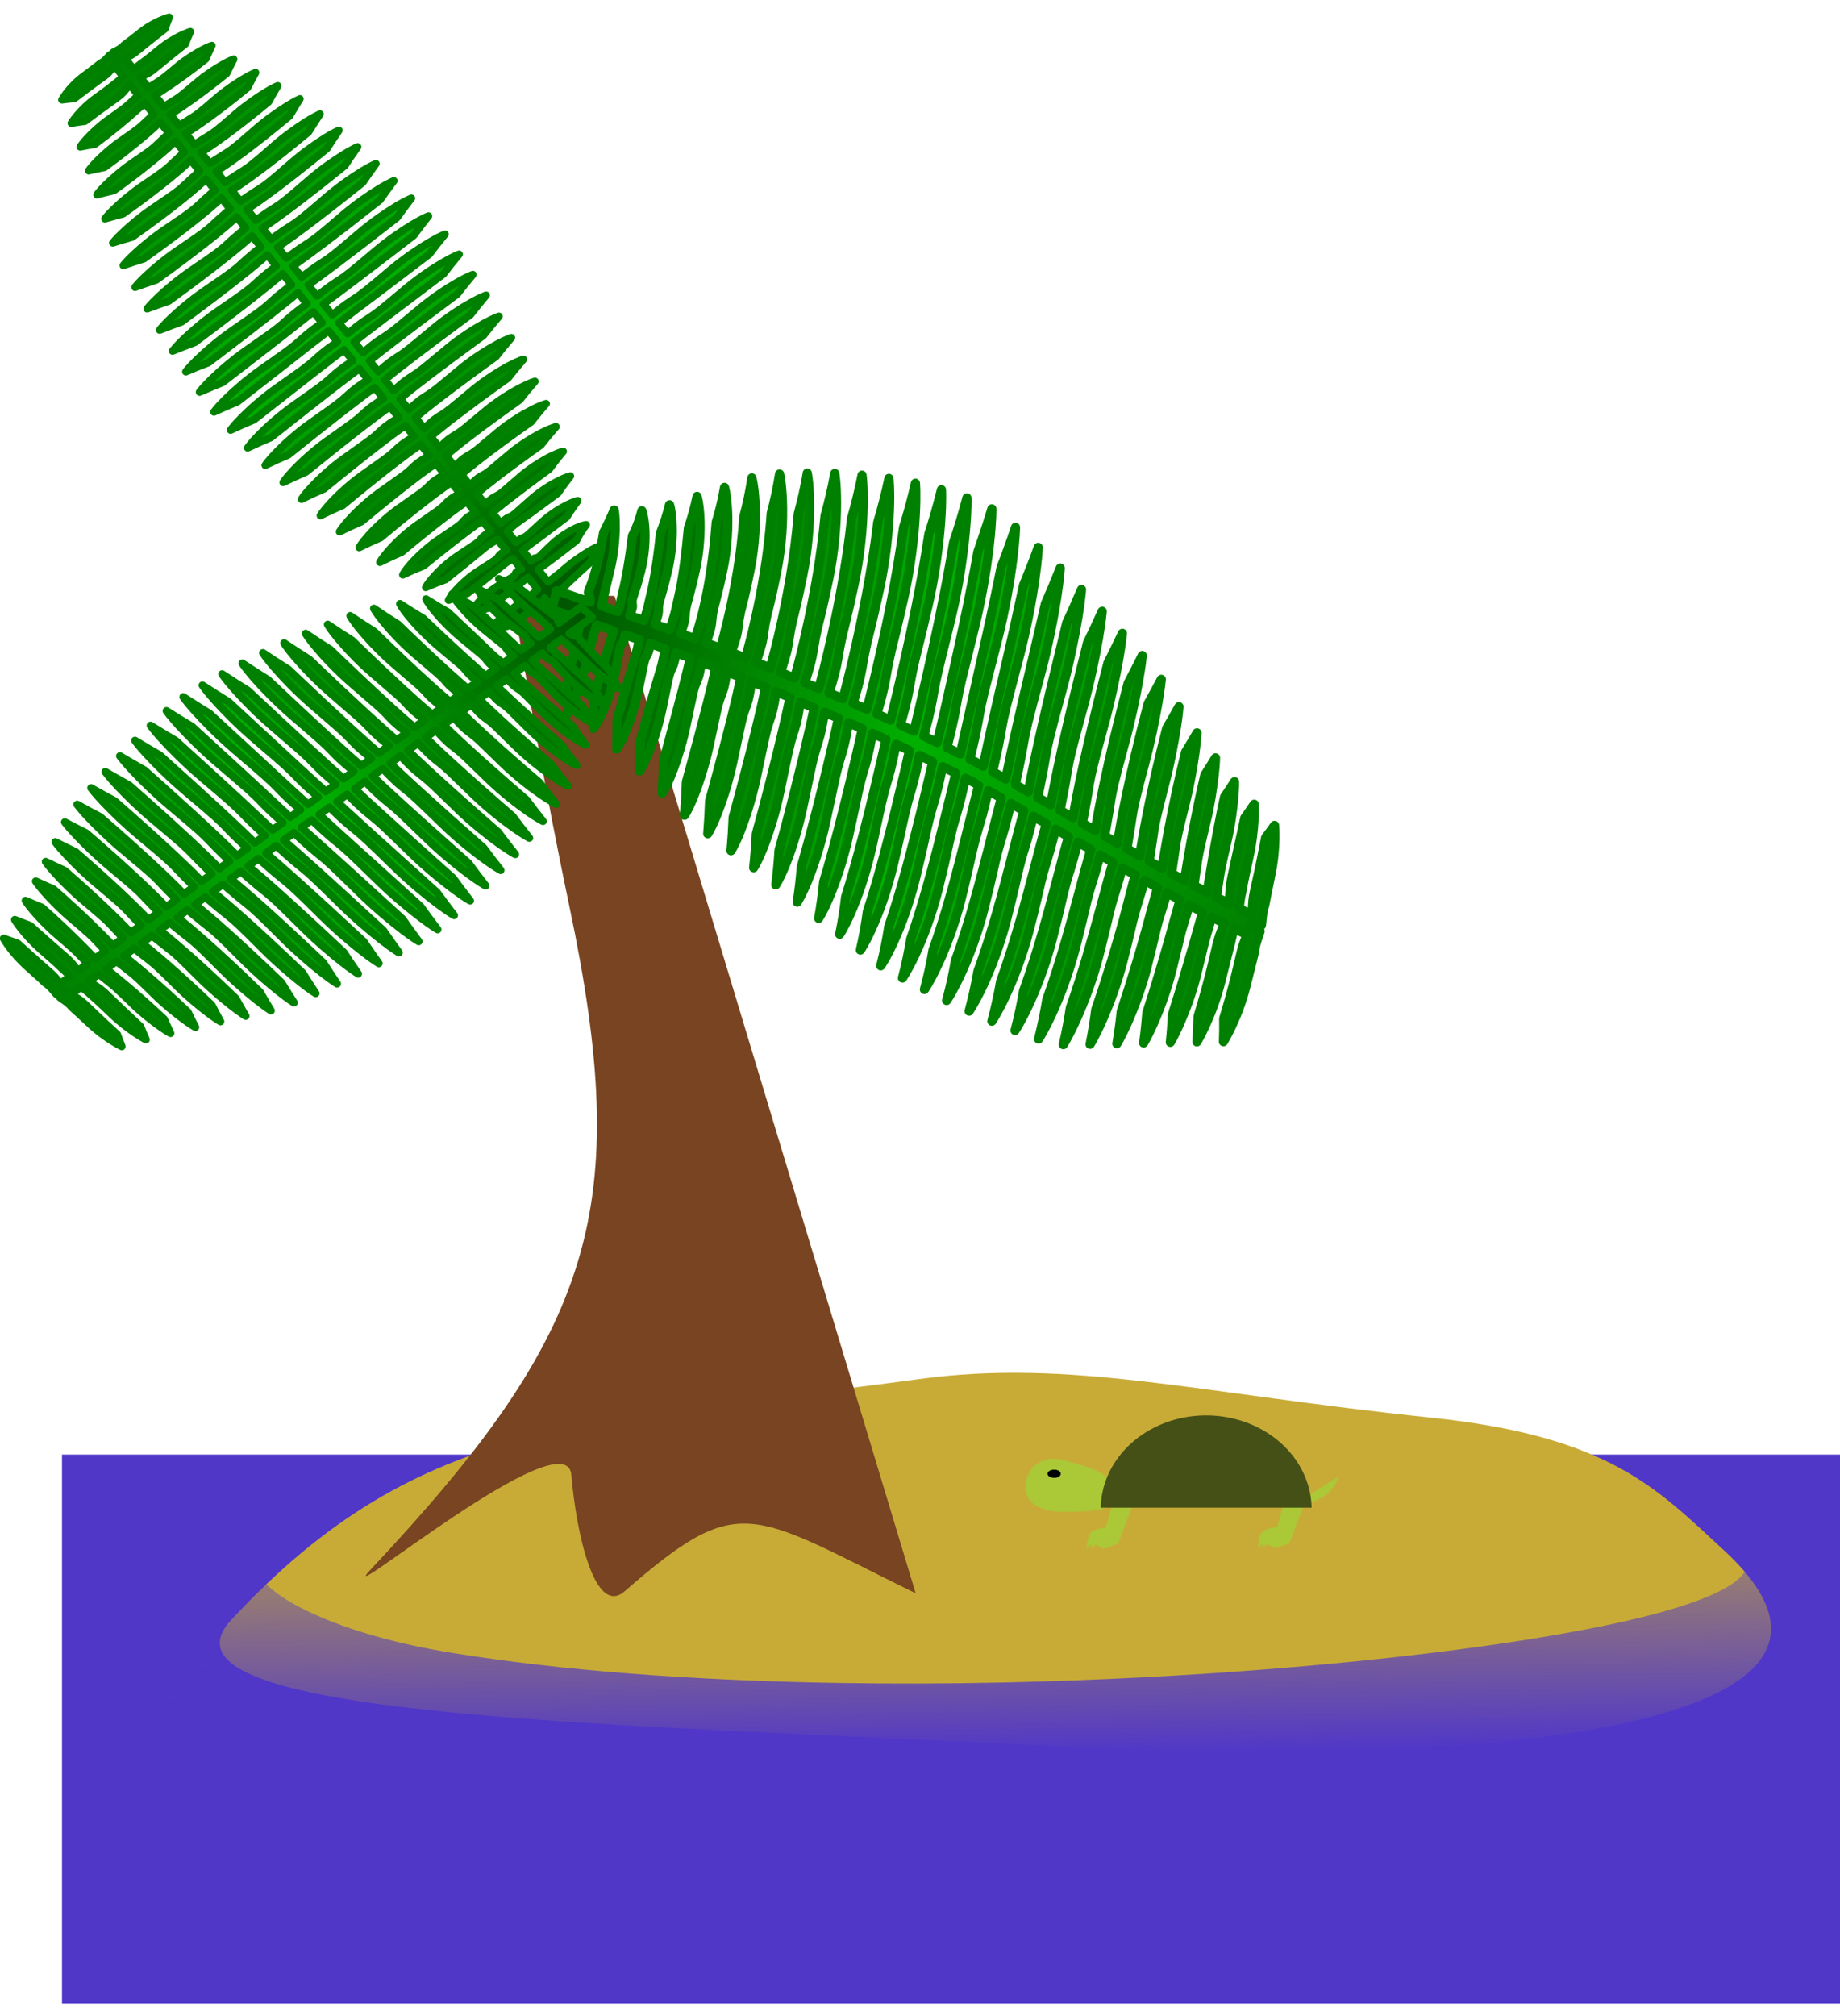 <?xml version="1.0" encoding="UTF-8" standalone="no"?>
<!-- Created with Inkscape (http://www.inkscape.org/) -->

<svg
   width="694"
   height="760"
   viewBox="0 0 183.621 201.083"
   version="1.1"
   id="svg1"
   inkscape:version="1.3.2 (091e20e, 2023-11-25)"
   sodipodi:docname="2024-palm-icon.svg"
   xmlns:inkscape="http://www.inkscape.org/namespaces/inkscape"
   xmlns:sodipodi="http://sodipodi.sourceforge.net/DTD/sodipodi-0.dtd"
   xmlns:xlink="http://www.w3.org/1999/xlink"
   xmlns="http://www.w3.org/2000/svg"
   xmlns:svg="http://www.w3.org/2000/svg">
  <sodipodi:namedview
     id="namedview1"
     pagecolor="#ffffff"
     bordercolor="#000000"
     borderopacity="0.25"
     inkscape:showpageshadow="2"
     inkscape:pageopacity="0.0"
     inkscape:pagecheckerboard="0"
     inkscape:deskcolor="#d1d1d1"
     inkscape:document-units="mm"
     inkscape:zoom="0.47745072"
     inkscape:cx="393.75792"
     inkscape:cy="381.19117"
     inkscape:window-width="1312"
     inkscape:window-height="775"
     inkscape:window-x="0"
     inkscape:window-y="38"
     inkscape:window-maximized="0"
     inkscape:current-layer="layer1" />
  <defs
     id="defs1">
    <inkscape:path-effect
       effect="envelope"
       id="path-effect25"
       is_visible="true"
       lpeversion="1"
       yy="true"
       xx="true"
       bendpath1="m 14.408,239.95 c 0,0 17.299,9.938 33.238,10.424 48.428,1.477 155.061,-7.099 156.839,-5.436"
       bendpath2="m 204.484,244.938 v 48.212"
       bendpath3="M 11.637,293.15 H 204.484"
       bendpath4="m 11.637,244.938 v 48.212"
       bendpath1-nodetypes="csc" />
    <linearGradient
       id="linearGradient24"
       inkscape:collect="always">
      <stop
         style="stop-color:#5037c8;stop-opacity:1;"
         offset="0.524"
         id="stop24" />
      <stop
         style="stop-color:#5037c8;stop-opacity:0.436;"
         offset="0.941"
         id="stop25" />
    </linearGradient>
    <inkscape:path-effect
       effect="envelope"
       id="path-effect15"
       is_visible="true"
       lpeversion="1"
       yy="true"
       xx="true"
       bendpath1="m 103.873,127.694 49.984,-7.825 39.492,0.067"
       bendpath2="m 188.361,129.633 v 58.331"
       bendpath3="m 103.596,178.267 26.549,7.959 56,8.666"
       bendpath4="m 102.764,129.633 v 58.331"
       bendpath1-nodetypes="ccc"
       bendpath3-nodetypes="ccc" />
    <linearGradient
       id="linearGradient9"
       inkscape:collect="always">
      <stop
         style="stop-color:#005300;stop-opacity:1;"
         offset="0"
         id="stop9" />
      <stop
         style="stop-color:#00af00;stop-opacity:0.996;"
         offset="0.5"
         id="stop11" />
      <stop
         style="stop-color:#008000;stop-opacity:0.997;"
         offset="1"
         id="stop10" />
    </linearGradient>
    <inkscape:path-effect
       effect="envelope"
       id="path-effect9"
       is_visible="true"
       lpeversion="1"
       yy="true"
       xx="true"
       bendpath1="M 57.982,76.982 H 150.846"
       bendpath2="m 150.846,76.982 v 2.578"
       bendpath3="m 58.374,90.14 20.583,5.278 24.883,1.187 29.041,-1.688 12.343,-3.322 c 1.693,0.195 1.658,-0.905 5.23,0.699"
       bendpath4="m 57.982,76.982 v 4.733"
       bendpath2-nodetypes="cc"
       bendpath4-nodetypes="cc"
       bendpath3-nodetypes="cccccc" />
    <inkscape:path-effect
       effect="skeletal"
       id="path-effect8"
       is_visible="true"
       lpeversion="1"
       pattern="m 160.756,119.269 c 0.011,-0.457 1.371,0 1.371,0 l 0.147,18.221 -0.833,1.42 c 0,0 -0.873,-1.01 -0.686,-4.457 0.422,-7.75 -0.155,-8.512 0,-15.184 z"
       copytype="repeated_stretched"
       prop_scale="0.91"
       scale_y_rel="false"
       spacing="1.7"
       normal_offset="0"
       tang_offset="0"
       prop_units="false"
       vertical_pattern="false"
       hide_knot="false"
       fuse_tolerance="0" />
    <inkscape:path-effect
       effect="envelope"
       id="path-effect4"
       is_visible="true"
       lpeversion="1"
       yy="true"
       xx="true"
       bendpath1="M 22.559,73.888 H 58.667"
       bendpath2="m 58.667,73.888 v 8.943"
       bendpath3="m 22.657,81.026 c 20.671,23.12 30.557,5.546 34.442,-1.805"
       bendpath4="m 22.559,73.888 -1.274,4.882"
       bendpath3-nodetypes="cc"
       bendpath2-nodetypes="cc"
       bendpath4-nodetypes="cc" />
    <inkscape:path-effect
       effect="skeletal"
       id="path-effect2"
       is_visible="true"
       lpeversion="1"
       pattern="m 78.21,88.63 c 0.588,8.947 -0.163,24.556 0.098,27.919 -0.289,1.28 -0.427,2.98 -1.514,2.899 -0.951,-0.071 -0.935,-2.703 -0.935,-2.703 l 0.738,-14.307 -0.151,-13.122 z"
       copytype="repeated_stretched"
       prop_scale="0.73"
       scale_y_rel="false"
       spacing="0.8"
       normal_offset="0"
       tang_offset="0"
       prop_units="false"
       vertical_pattern="false"
       hide_knot="false"
       fuse_tolerance="0" />
    <inkscape:path-effect
       effect="skeletal"
       id="path-effect2-1"
       is_visible="true"
       lpeversion="1"
       pattern="m 78.21,88.63 c 0.588,8.947 -0.163,24.556 0.098,27.919 -0.289,1.28 -0.427,2.98 -1.514,2.899 -0.951,-0.071 -0.935,-2.703 -0.935,-2.703 l 0.738,-14.307 -0.151,-13.122 z"
       copytype="repeated_stretched"
       prop_scale="0.73"
       scale_y_rel="false"
       spacing="0.8"
       normal_offset="0"
       tang_offset="0"
       prop_units="false"
       vertical_pattern="false"
       hide_knot="false"
       fuse_tolerance="0" />
    <inkscape:path-effect
       effect="envelope"
       id="path-effect4-3"
       is_visible="true"
       lpeversion="1"
       yy="true"
       xx="true"
       bendpath1="M 22.559,73.888 H 58.667"
       bendpath2="m 58.667,73.888 v 8.943"
       bendpath3="m 22.657,81.026 c 20.671,23.12 30.557,5.546 34.442,-1.805"
       bendpath4="m 22.559,73.888 -1.274,4.882"
       bendpath3-nodetypes="cc"
       bendpath2-nodetypes="cc"
       bendpath4-nodetypes="cc" />
    <inkscape:path-effect
       effect="skeletal"
       id="path-effect8-8"
       is_visible="true"
       lpeversion="1"
       pattern="m 160.756,119.269 c 0.011,-0.457 1.371,0 1.371,0 l 0.147,18.221 -0.833,1.42 c 0,0 -0.873,-1.01 -0.686,-4.457 0.422,-7.75 -0.155,-8.512 0,-15.184 z"
       copytype="repeated_stretched"
       prop_scale="0.91"
       scale_y_rel="false"
       spacing="1.7"
       normal_offset="0"
       tang_offset="0"
       prop_units="false"
       vertical_pattern="false"
       hide_knot="false"
       fuse_tolerance="0" />
    <inkscape:path-effect
       effect="envelope"
       id="path-effect9-3"
       is_visible="true"
       lpeversion="1"
       yy="true"
       xx="true"
       bendpath1="M 57.982,76.982 H 150.846"
       bendpath2="m 150.846,76.982 v 2.578"
       bendpath3="m 58.374,90.14 20.583,5.278 24.883,1.187 29.041,-1.688 12.343,-3.322 c 1.693,0.195 1.658,-0.905 5.23,0.699"
       bendpath4="m 57.982,76.982 v 4.733"
       bendpath2-nodetypes="cc"
       bendpath4-nodetypes="cc"
       bendpath3-nodetypes="cccccc" />
    <linearGradient
       inkscape:collect="always"
       xlink:href="#linearGradient9"
       id="linearGradient10"
       x1="102.886"
       y1="140.336"
       x2="102.661"
       y2="42.25"
       gradientUnits="userSpaceOnUse"
       gradientTransform="matrix(0.699,-0.538,0.551,0.682,-88.454,93.595)" />
    <linearGradient
       inkscape:collect="always"
       xlink:href="#linearGradient9"
       id="linearGradient14"
       gradientUnits="userSpaceOnUse"
       gradientTransform="matrix(-0.27,1.219,-0.861,-0.383,251.581,68.538)"
       x1="102.886"
       y1="140.336"
       x2="102.661"
       y2="42.25" />
    <linearGradient
       inkscape:collect="always"
       xlink:href="#linearGradient9"
       id="linearGradient15"
       gradientUnits="userSpaceOnUse"
       gradientTransform="matrix(-0.77,-0.704,0.639,-0.462,51.739,270.462)"
       x1="102.886"
       y1="140.336"
       x2="102.661"
       y2="42.25" />
    <linearGradient
       inkscape:collect="always"
       xlink:href="#linearGradient24"
       id="linearGradient25"
       x1="112.494"
       y1="291.764"
       x2="111.94"
       y2="245.215"
       gradientUnits="userSpaceOnUse" />
  </defs>
  <g
     inkscape:label="Layer 1"
     inkscape:groupmode="layer"
     id="layer1">
    <path
       style="fill:#000000;stroke:none;stroke-width:1;stroke-linejoin:round;stroke-miterlimit:1.8;paint-order:stroke fill markers"
       d="m 67.815,46.826 2.563,-2.355"
       id="path19" />
    <g
       id="g25"
       transform="matrix(0.852,0,0,0.852,5.244,-52.729)">
      <rect
         style="fill:#5037c8;fill-opacity:1;stroke:none;stroke-width:1;stroke-linejoin:round;stroke-miterlimit:1.8;paint-order:stroke fill markers"
         id="rect25"
         width="208.364"
         height="64.282"
         x="1.108"
         y="232.192" />
      <g
         id="g15">
        <path
           id="path1"
           style="fill:#c8ab37;stroke-width:1.06;stroke-linejoin:round;stroke-miterlimit:1.8;paint-order:stroke fill markers"
           d="m 195.703,243.338 c 24.215,22.243 -35.842,25.454 -76.608,23.119 -47.895,-2.743 -109.329,-2.875 -98.181,-14.89 22.454,-24.202 42.068,-22.965 80.57,-28.213 17.758,-2.42 32.53,1.656 59.938,4.508 20.989,2.184 26.509,8.337 34.281,15.476 z"
           sodipodi:nodetypes="ssssss" />
        <path
           id="rect1"
           style="fill:#784421;stroke-linejoin:round;stroke-miterlimit:1.8;paint-order:stroke fill markers"
           d="m 53.834,131.384 11.997,0.277 35.266,116.771 C 81.578,238.867 80.574,236.4 67.008,248.196 c -3.498,3.041 -5.681,-6.861 -6.238,-13.614 -0.566,-6.875 -28.25,16.113 -23.545,11.108 26.292,-27.969 30.761,-42.337 23.297,-77.757 -3.766,-17.872 -6.689,-36.548 -6.689,-36.548 z"
           sodipodi:nodetypes="cccssssc" />
        <path
           id="path8"
           style="fill:url(#linearGradient10);stroke:#008000;stroke-width:0.88;stroke-linejoin:round;stroke-miterlimit:1.8;paint-order:stroke fill markers"
           d="m 45.951,89.323 c 0,0 -0.599,0.21 -1.84,0.942 -1.169,0.691 -2.859,1.815 -4.414,3.119 -1.765,1.48 -2.473,2.077 -3.033,2.519 -0.551,0.435 -0.9,0.676 -1.236,0.898 -0.329,0.217 -0.651,0.417 -1.06,0.708 -0.362,0.257 -0.849,0.634 -1.603,1.246 l -1.027,-1.27 c 2.114,-1.583 3.853,-2.859 10.548,-8.017 0.519,-0.712 1.098,-1.472 1.744,-2.288 0,0 -0.584,0.216 -1.768,0.918 -1.153,0.684 -2.856,1.822 -4.419,3.142 -1.735,1.466 -2.435,2.055 -2.989,2.494 -0.544,0.431 -0.892,0.672 -1.226,0.892 -0.332,0.218 -0.644,0.411 -1.056,0.701 -0.354,0.248 -0.907,0.677 -1.595,1.216 l -1.032,-1.277 c 1.783,-1.292 4.319,-3.155 10.399,-7.899 0.501,-0.705 1.06,-1.458 1.683,-2.267 0,0 -0.577,0.217 -1.741,0.915 -1.132,0.679 -2.808,1.809 -4.337,3.111 -1.676,1.427 -2.362,2.005 -2.935,2.459 -0.545,0.432 -0.878,0.662 -1.207,0.878 -0.329,0.216 -0.629,0.401 -1.044,0.688 -0.331,0.229 -0.892,0.653 -1.578,1.174 l -1.031,-1.275 c 1.699,-1.195 4.465,-3.217 10.2,-7.749 0.482,-0.697 1.02,-1.441 1.621,-2.242 0,0 -0.569,0.217 -1.712,0.909 -1.109,0.672 -2.755,1.793 -4.248,3.073 -1.619,1.389 -2.327,1.985 -2.868,2.415 -0.532,0.423 -0.859,0.648 -1.18,0.858 -0.322,0.211 -0.616,0.39 -1.024,0.669 -0.381,0.26 -0.888,0.636 -1.55,1.124 l -1.03,-1.275 c 1.635,-1.117 4.459,-3.164 9.959,-7.564 0.463,-0.688 0.979,-1.422 1.556,-2.214 0,0 -0.561,0.216 -1.68,0.901 -1.085,0.663 -2.699,1.772 -4.151,3.026 -1.562,1.349 -2.284,1.956 -2.793,2.362 -0.517,0.412 -0.833,0.63 -1.146,0.833 -0.312,0.204 -0.598,0.377 -0.997,0.645 -0.417,0.281 -0.872,0.611 -1.51,1.067 L 24.567,88.615 c 1.567,-1.041 4.411,-3.084 9.676,-7.346 0.443,-0.678 0.937,-1.402 1.489,-2.184 0,0 -0.552,0.214 -1.648,0.89 -1.059,0.653 -2.64,1.746 -4.049,2.972 -1.503,1.307 -2.23,1.919 -2.707,2.299 -0.499,0.398 -0.803,0.607 -1.104,0.802 -0.3,0.195 -0.575,0.36 -0.961,0.617 -0.297,0.198 -0.837,0.576 -1.459,1.006 l -1.031,-1.275 c 1.489,-0.963 4.332,-2.987 9.352,-7.097 0.422,-0.667 0.894,-1.38 1.421,-2.151 0,0 -0.543,0.213 -1.613,0.877 -1.032,0.641 -2.579,1.717 -3.942,2.909 -1.442,1.262 -2.17,1.873 -2.613,2.228 -0.469,0.374 -0.768,0.581 -1.054,0.765 -0.286,0.185 -0.547,0.341 -0.918,0.585 -0.281,0.185 -0.808,0.544 -1.396,0.94 l -1.031,-1.275 c 1.401,-0.886 4.231,-2.882 8.991,-6.819 0.401,-0.655 0.85,-1.356 1.353,-2.114 0,0 -0.533,0.21 -1.578,0.861 -1.004,0.626 -2.515,1.682 -3.83,2.838 -1.38,1.213 -2.103,1.82 -2.512,2.147 -0.446,0.357 -0.728,0.551 -0.997,0.724 -0.27,0.173 -0.515,0.319 -0.868,0.548 -0.261,0.17 -0.772,0.51 -1.322,0.871 l -1.032,-1.276 c 1.303,-0.81 4.112,-2.771 8.591,-6.509 0.357,-0.619 0.755,-1.278 1.198,-1.986 0,0 -0.541,0.225 -1.562,0.864 -0.999,0.625 -2.44,1.629 -3.676,2.715 -1.292,1.135 -1.994,1.722 -2.364,2.017 -0.426,0.34 -0.678,0.512 -0.928,0.671 -0.25,0.16 -0.477,0.293 -0.806,0.505 -0.023,0.015 -0.679,0.437 -1.214,0.78 l -1.032,-1.276 c 1.184,-0.728 3.93,-2.619 7.914,-5.93 0.318,-0.586 0.673,-1.208 1.069,-1.877 0,0 -0.515,0.202 -1.474,0.787 -0.916,0.558 -2.292,1.497 -3.433,2.494 -1.184,1.036 -1.856,1.591 -2.182,1.85 -0.39,0.31 -0.619,0.463 -0.847,0.606 -0.227,0.143 -0.432,0.263 -0.732,0.455 -0.073,0.046 -0.618,0.387 -1.076,0.673 l -1.034,-1.279 c 1.086,-0.669 3.767,-2.491 7.242,-5.361 0.281,-0.553 0.594,-1.139 0.945,-1.769 0,0 -0.488,0.18 -1.387,0.709 -0.855,0.504 -2.146,1.36 -3.195,2.271 -1.078,0.936 -1.723,1.463 -2.004,1.685 -0.349,0.275 -0.56,0.416 -0.765,0.545 -0.204,0.128 -0.388,0.235 -0.659,0.408 -0.084,0.053 -0.553,0.338 -0.936,0.573 L 13.799,75.295 c 1.024,-0.643 3.635,-2.396 6.585,-4.809 0.244,-0.52 0.519,-1.071 0.826,-1.664 0,0 -0.462,0.155 -1.301,0.63 -0.795,0.449 -2.002,1.223 -2.963,2.049 -0.972,0.834 -1.599,1.341 -1.833,1.524 -0.316,0.248 -0.502,0.372 -0.686,0.488 -0.182,0.114 -0.344,0.21 -0.586,0.366 -0.092,0.059 -0.409,0.261 -0.791,0.489 l -1.06,-1.311 c 0.68,-0.433 3.261,-2.096 5.957,-4.271 0.21,-0.489 0.447,-1.005 0.712,-1.561 0,0 -0.436,0.131 -1.216,0.55 -0.737,0.395 -1.861,1.086 -2.74,1.828 -0.862,0.728 -1.49,1.228 -1.671,1.369 -0.287,0.223 -0.447,0.331 -0.611,0.436 -0.231,0.147 -0.234,0.145 -0.515,0.331 -0.084,0.056 -0.338,0.219 -0.653,0.408 l -0.994,-1.23 c 1.622,-0.698 0.874,-0.386 5.275,-3.867 0.178,-0.458 0.379,-0.941 0.606,-1.46 0,0 -1.811,0.551 -3.661,2.079 -1.47,1.215 -1.896,1.503 -2.06,1.612 -0.228,0.152 -0.239,0.259 -0.952,0.656 L 8.465,68.697 C 9.841,68.119 9.196,68.317 13.156,65.27 c 0.148,-0.428 0.317,-0.878 0.507,-1.362 0,0 -1.693,0.431 -3.38,1.784 -1.227,0.984 -1.836,1.422 -1.857,1.437 -0.241,0.172 -0.105,0.283 -1.32,0.884 -0.146,0.072 0.416,0.607 0.622,0.8 L 7.375,69.084 C 7.265,68.9 7.065,68.579 6.892,68.395 6.815,68.314 6.752,68.272 6.721,68.308 c -0.882,1.013 -0.962,0.858 -1.189,1.046 -0.02,0.016 -0.598,0.492 -1.866,1.426 -1.741,1.284 -2.567,2.79 -2.567,2.79 0.526,-0.067 1.015,-0.123 1.476,-0.163 4.173,-3.208 3.548,-2.385 4.659,-3.842 l 1.016,1.257 c -0.703,0.759 -0.817,0.729 -1.039,0.925 -0.147,0.13 -0.534,0.467 -2.088,1.578 -1.956,1.398 -2.927,2.987 -2.927,2.987 0.57,-0.094 1.099,-0.172 1.597,-0.234 4.71,-3.522 3.932,-2.626 5.236,-4.292 l 1.011,1.251 C 9.702,73.383 9.406,73.65 9.315,73.731 9.064,73.953 9.066,73.957 8.865,74.141 8.722,74.273 8.577,74.399 8.288,74.619 8.106,74.758 7.46,75.237 6.534,75.885 5.589,76.545 4.638,77.45 4.072,78.057 3.472,78.7 3.24,79.082 3.24,79.082 3.856,78.96 4.426,78.856 4.962,78.771 7.912,76.609 10.398,74.32 10.786,73.959 l 1.051,1.3 c -0.393,0.396 -0.745,0.718 -0.84,0.805 -0.212,0.193 -0.345,0.325 -0.502,0.47 -0.158,0.148 -0.326,0.294 -0.647,0.537 -0.237,0.179 -0.889,0.656 -1.947,1.383 -1.047,0.72 -2.1,1.683 -2.734,2.333 -0.668,0.685 -0.931,1.087 -0.931,1.087 0.662,-0.153 1.276,-0.285 1.851,-0.395 3.352,-2.422 5.839,-4.647 6.502,-5.288 l 1.039,1.285 c -0.419,0.41 -0.873,0.837 -0.962,0.918 -0.236,0.217 -0.385,0.366 -0.56,0.53 -0.176,0.165 -0.367,0.332 -0.722,0.599 -0.287,0.215 -0.963,0.704 -2.147,1.508 C 8.086,81.815 6.932,82.839 6.23,83.533 5.492,84.261 5.2,84.683 5.2,84.683 5.91,84.497 6.567,84.337 7.184,84.199 11.103,81.396 13.643,79.154 14.39,78.417 l 1.036,1.281 c -0.477,0.456 -1.02,0.957 -1.095,1.026 -0.261,0.24 -0.428,0.407 -0.624,0.589 -0.196,0.182 -0.402,0.363 -0.802,0.661 -0.334,0.249 -1.044,0.757 -2.353,1.638 -1.26,0.849 -2.517,1.936 -3.287,2.674 -0.806,0.774 -1.128,1.215 -1.128,1.215 0.76,-0.219 1.462,-0.411 2.121,-0.576 4.468,-3.175 7.065,-5.434 7.93,-6.286 l 1.034,1.279 c -0.527,0.489 -1.212,1.109 -1.236,1.13 -0.288,0.263 -0.474,0.446 -0.691,0.646 -0.217,0.2 -0.447,0.399 -0.886,0.724 -0.381,0.282 -1.129,0.812 -2.562,1.772 -1.371,0.919 -2.708,2.051 -3.564,2.853 -0.875,0.819 -1.226,1.28 -1.226,1.28 0.81,-0.255 1.559,-0.478 2.259,-0.673 5.003,-3.54 7.661,-5.819 8.666,-6.791 l 1.034,1.28 c -0.64,0.58 -1.088,0.969 -1.353,1.209 -0.311,0.281 -0.513,0.48 -0.749,0.695 -0.235,0.215 -0.495,0.437 -0.955,0.777 -0.421,0.311 -1.195,0.856 -2.727,1.882 -1.459,0.977 -2.864,2.164 -3.722,2.97 -0.893,0.839 -1.227,1.296 -1.227,1.296 0.873,-0.3 1.676,-0.562 2.423,-0.79 5.257,-3.755 7.945,-6.032 9.071,-7.098 l 1.034,1.279 c -0.688,0.607 -1.156,1.007 -1.441,1.261 -0.33,0.295 -0.546,0.506 -0.797,0.734 -0.25,0.228 -0.526,0.464 -1.009,0.821 -0.457,0.338 -1.236,0.886 -2.83,1.959 -1.507,1.015 -2.941,2.231 -3.82,3.06 -0.912,0.86 -1.251,1.325 -1.251,1.325 0.891,-0.321 1.712,-0.602 2.476,-0.847 5.483,-3.958 8.193,-6.228 9.433,-7.373 l 1.034,1.279 c -0.734,0.628 -1.221,1.035 -1.523,1.303 -0.346,0.307 -0.575,0.528 -0.84,0.767 -0.264,0.239 -0.543,0.479 -1.057,0.86 -0.49,0.364 -1.271,0.911 -2.924,2.031 -1.55,1.051 -3.009,2.295 -3.907,3.147 -0.929,0.881 -1.272,1.355 -1.272,1.355 0.908,-0.342 1.745,-0.641 2.524,-0.903 5.687,-4.153 8.408,-6.409 9.758,-7.62 l 1.034,1.278 c -0.802,0.664 -1.173,0.963 -1.598,1.335 -0.361,0.316 -0.601,0.546 -0.876,0.795 -0.276,0.249 -0.566,0.498 -1.098,0.892 -0.523,0.388 -1.297,0.931 -3.006,2.098 -1.59,1.085 -3.071,2.358 -3.985,3.232 -0.944,0.902 -1.29,1.384 -1.29,1.384 0.924,-0.362 1.777,-0.681 2.57,-0.959 5.875,-4.343 8.588,-6.568 10.044,-7.835 l 1.034,1.278 c -0.824,0.661 -1.274,1.02 -1.665,1.358 -0.373,0.322 -0.621,0.559 -0.906,0.815 -0.285,0.256 -0.585,0.514 -1.131,0.92 -0.555,0.413 -1.315,0.945 -3.077,2.157 -1.625,1.117 -3.125,2.417 -4.054,3.312 -0.957,0.922 -1.306,1.412 -1.306,1.412 0.939,-0.383 1.805,-0.719 2.613,-1.014 6.059,-4.536 8.722,-6.7 10.287,-8.019 l 1.034,1.278 c -0.85,0.661 -1.381,1.079 -1.723,1.371 -0.383,0.327 -0.637,0.569 -0.929,0.83 -0.292,0.261 -0.599,0.525 -1.157,0.94 -0.587,0.437 -1.323,0.953 -3.136,2.21 -1.655,1.147 -3.172,2.473 -4.113,3.388 -0.968,0.941 -1.318,1.438 -1.318,1.438 0.952,-0.403 1.833,-0.757 2.652,-1.068 6.317,-4.789 8.779,-6.777 10.485,-8.169 l 1.035,1.28 c -0.872,0.655 -1.403,1.064 -1.772,1.374 -0.385,0.324 -0.651,0.575 -0.945,0.839 -0.297,0.266 -0.618,0.539 -1.175,0.955 -0.567,0.423 -1.318,0.95 -3.184,2.254 -1.681,1.174 -3.212,2.524 -4.163,3.459 -0.977,0.959 -1.328,1.463 -1.328,1.463 0.965,-0.423 1.857,-0.795 2.688,-1.121 6.887,-5.288 8.486,-6.583 10.639,-8.281 l 1.032,1.276 c -0.932,0.675 -1.436,1.062 -1.808,1.371 -0.386,0.32 -0.66,0.579 -0.953,0.84 -0.3,0.268 -0.621,0.542 -1.184,0.963 -0.572,0.428 -1.332,0.96 -3.219,2.289 -1.662,1.17 -3.178,2.511 -4.139,3.459 -1.019,1.007 -1.368,1.526 -1.368,1.526 0.994,-0.455 1.911,-0.854 2.763,-1.202 8.569,-6.658 7.064,-5.553 10.67,-8.302 l 1.032,1.276 c -0.954,0.67 -1.444,1.041 -1.804,1.338 -0.379,0.312 -0.652,0.57 -0.938,0.826 -0.295,0.264 -0.611,0.534 -1.167,0.951 -0.675,0.506 -1.264,0.911 -3.194,2.276 -1.694,1.198 -3.207,2.562 -4.137,3.502 -0.954,0.964 -1.278,1.457 -1.278,1.457 0.987,-0.459 1.899,-0.86 2.746,-1.21 5.766,-4.53 9.269,-7.252 10.537,-8.195 l 1.03,1.274 c -0.923,0.629 -1.437,1.011 -1.786,1.296 -0.37,0.302 -0.64,0.557 -0.917,0.806 -0.288,0.259 -0.594,0.523 -1.141,0.932 -0.696,0.522 -1.211,0.871 -3.149,2.248 -1.674,1.189 -3.16,2.545 -4.073,3.481 -0.935,0.959 -1.247,1.449 -1.247,1.449 0.978,-0.461 1.883,-0.864 2.724,-1.215 5.784,-4.595 9.017,-7.085 10.354,-8.051 l 1.029,1.273 c -0.91,0.601 -1.421,0.975 -1.755,1.246 -0.359,0.291 -0.621,0.54 -0.886,0.78 -0.278,0.251 -0.573,0.507 -1.106,0.907 -0.718,0.538 -1.146,0.822 -3.092,2.211 -1.623,1.157 -3.105,2.52 -3.999,3.452 -0.914,0.953 -1.216,1.44 -1.216,1.44 0.969,-0.462 1.866,-0.866 2.699,-1.217 5.657,-4.543 8.775,-6.926 10.12,-7.873 l 1.03,1.275 c -0.892,0.57 -1.394,0.931 -1.712,1.187 -0.344,0.277 -0.594,0.519 -0.846,0.749 -0.265,0.242 -0.546,0.487 -1.063,0.875 -0.525,0.394 -1.232,0.881 -3.023,2.163 -1.593,1.14 -3.045,2.491 -3.919,3.415 -0.892,0.945 -1.181,1.428 -1.181,1.428 0.958,-0.462 1.846,-0.865 2.67,-1.214 5.535,-4.492 8.549,-6.772 9.839,-7.657 l 1.03,1.274 c -0.869,0.537 -1.356,0.883 -1.655,1.123 -0.327,0.263 -0.563,0.494 -0.799,0.712 -0.25,0.231 -0.514,0.464 -1.012,0.836 -0.505,0.378 -1.19,0.847 -2.944,2.105 -1.56,1.119 -2.979,2.455 -3.83,3.37 -0.869,0.935 -1.146,1.414 -1.146,1.414 0.947,-0.461 1.824,-0.862 2.639,-1.208 5.38,-4.411 8.304,-6.599 9.512,-7.405 l 1.029,1.273 c -0.839,0.502 -1.307,0.829 -1.585,1.052 -0.307,0.246 -0.525,0.465 -0.743,0.67 -0.231,0.217 -0.477,0.437 -0.952,0.793 -0.482,0.361 -1.142,0.808 -2.854,2.037 -1.523,1.094 -2.908,2.412 -3.734,3.316 -0.845,0.924 -1.109,1.397 -1.109,1.397 0.934,-0.459 1.8,-0.856 2.604,-1.198 5.197,-4.302 8.037,-6.401 9.138,-7.119 l 1.028,1.272 c -0.803,0.465 -1.247,0.771 -1.502,0.976 -0.284,0.228 -0.481,0.433 -0.678,0.623 -0.21,0.203 -0.435,0.407 -0.884,0.742 -0.456,0.341 -1.087,0.762 -2.754,1.959 -1.483,1.064 -2.832,2.363 -3.632,3.254 -0.819,0.911 -1.07,1.379 -1.07,1.379 0.921,-0.455 1.774,-0.848 2.568,-1.185 4.988,-4.165 7.745,-6.175 8.72,-6.799 l 1.027,1.271 c -0.76,0.426 -1.175,0.709 -1.404,0.895 -0.257,0.209 -0.431,0.399 -0.605,0.572 -0.187,0.186 -0.389,0.374 -0.808,0.686 -0.427,0.319 -1.026,0.711 -2.645,1.87 -1.471,1.053 -2.749,2.304 -3.525,3.183 -0.792,0.897 -1.031,1.357 -1.031,1.357 0.906,-0.45 1.747,-0.836 2.529,-1.166 4.748,-3.995 7.424,-5.918 8.258,-6.447 l 1.026,1.27 c -0.708,0.386 -1.088,0.643 -1.289,0.809 -0.227,0.189 -0.373,0.36 -0.521,0.516 -0.159,0.167 -0.335,0.336 -0.722,0.623 -0.395,0.293 -0.957,0.651 -2.527,1.768 -1.397,0.994 -2.656,2.234 -3.383,3.072 -0.744,0.858 -0.945,1.281 -0.945,1.281 0.913,-0.461 1.759,-0.851 2.539,-1.178 4.376,-3.651 6.944,-5.494 7.62,-5.935 l 1.028,1.271 c -0.609,0.339 -0.936,0.563 -1.102,0.707 -0.191,0.165 -0.305,0.314 -0.426,0.448 -0.129,0.144 -0.276,0.29 -0.62,0.541 -0.352,0.257 -0.859,0.572 -2.326,1.587 -1.305,0.903 -2.483,2.053 -3.16,2.832 -0.693,0.798 -0.872,1.196 -0.872,1.196 0.876,-0.414 1.686,-0.762 2.433,-1.05 4.041,-3.295 6.494,-5.052 6.852,-5.298 l 1.022,1.265 c -0.51,0.291 -0.784,0.482 -0.917,0.603 -0.156,0.142 -0.239,0.267 -0.332,0.38 -0.1,0.122 -0.217,0.245 -0.517,0.46 -0.309,0.221 -0.76,0.493 -2.123,1.409 -1.239,0.833 -2.312,1.878 -2.935,2.597 -0.641,0.739 -0.8,1.112 -0.8,1.112 0.837,-0.367 1.611,-0.672 2.324,-0.922 5.973,-4.751 4.087,-3.474 6.065,-4.694 l 1.037,1.283 c -0.411,0.242 -0.635,0.399 -0.736,0.498 -0.121,0.119 -0.173,0.221 -0.24,0.314 -0.071,0.1 -0.159,0.2 -0.416,0.381 -0.266,0.187 -0.662,0.417 -1.92,1.235 -1.144,0.744 -2.137,1.705 -2.71,2.367 -0.589,0.681 -0.728,1.031 -0.728,1.031 0.798,-0.321 1.534,-0.583 2.212,-0.795 5.486,-4.251 3.717,-3.067 5.303,-4.083 l 1.003,1.24 c -0.343,0.163 -0.534,0.292 -0.595,0.362 -0.085,0.098 -0.101,0.189 -0.135,0.268 -0.037,0.085 -0.093,0.169 -0.312,0.315 -0.227,0.152 -0.59,0.323 -1.75,1.054 -1.063,0.67 -1.976,1.551 -2.503,2.205 -0.536,0.666 -0.648,1.028 -0.648,1.028 0.637,-0.26 1.217,-0.453 1.809,-0.589 0.102,-0.024 0.203,-0.047 0.303,-0.068 5.123,-3.878 3.442,-2.806 4.63,-3.587 l 1.115,1.379 c -0.215,0.224 -0.377,0.359 -0.394,0.372 -0.08,0.058 -0.076,0.056 -0.114,0.093 -0.03,0.03 -0.069,0.067 -0.241,0.201 -0.043,0.034 -0.627,0.493 -1.527,1.099 -0.959,0.645 -1.955,1.53 -2.532,2.091 -0.616,0.6 -0.831,0.921 -0.831,0.921 0.624,-0.139 1.6,-0.348 2.106,-0.457 5.668,-3.713 3.522,-1.833 4.347,-3.311 l 2.308,2.856 1.191,-0.916 -2.245,-2.778 c 1.219,-0.238 -0.707,0.999 4.064,-3.284 0.227,-0.454 0.663,-1.331 0.947,-1.891 0,0 -0.37,0.129 -1.112,0.573 -0.694,0.416 -1.808,1.155 -2.675,1.913 -0.814,0.712 -1.408,1.159 -1.452,1.192 -0.174,0.131 -0.219,0.16 -0.256,0.181 -0.046,0.028 -0.042,0.024 -0.119,0.086 -0.012,0.01 -0.103,0.079 -0.251,0.172 l -1.149,-1.421 c 0.694,-0.614 -0.243,0.292 4.478,-3.398 0.044,-0.09 0.091,-0.18 0.138,-0.272 0.274,-0.53 0.602,-1.035 1.01,-1.579 0,0 -0.387,0.022 -1.176,0.375 -0.776,0.347 -1.866,1.008 -2.782,1.86 -0.999,0.929 -1.255,1.234 -1.459,1.414 -0.196,0.174 -0.293,0.207 -0.387,0.222 -0.087,0.014 -0.181,0.009 -0.298,0.066 -0.065,0.032 -0.187,0.134 -0.343,0.297 l -0.984,-1.217 c 1.022,-0.94 -0.087,0.067 5.133,-3.918 0.37,-0.593 0.803,-1.23 1.309,-1.912 0,0 -0.38,0.051 -1.197,0.45 -0.793,0.388 -1.983,1.107 -2.992,2.018 -1.109,1.002 -1.431,1.324 -1.679,1.533 -0.24,0.202 -0.361,0.262 -0.477,0.306 -0.108,0.041 -0.223,0.067 -0.369,0.154 -0.1,0.059 -0.27,0.201 -0.498,0.416 l -1.036,-1.281 c 1.322,-1.263 0.07,-0.143 5.922,-4.494 0.416,-0.618 0.899,-1.28 1.461,-1.989 0,0 -0.409,0.064 -1.295,0.499 -0.862,0.424 -2.154,1.197 -3.273,2.178 -1.231,1.079 -1.607,1.444 -1.899,1.685 -0.284,0.234 -0.435,0.317 -0.579,0.384 -0.135,0.062 -0.279,0.112 -0.457,0.226 -0.129,0.083 -0.347,0.272 -0.646,0.562 l -1.007,-1.246 c 0.522,-0.438 2.685,-2.207 6.695,-5.115 0.462,-0.641 0.997,-1.328 1.614,-2.062 0,0 -0.438,0.077 -1.395,0.548 -0.934,0.46 -2.356,1.31 -3.561,2.337 -1.355,1.155 -1.787,1.561 -2.124,1.836 -0.33,0.268 -0.509,0.373 -0.684,0.462 -0.162,0.083 -0.337,0.157 -0.546,0.299 -0.158,0.108 -0.425,0.343 -0.794,0.712 l -1.017,-1.258 c 0.815,-0.705 3.194,-2.629 7.516,-5.688 0.508,-0.664 1.094,-1.375 1.767,-2.134 0,0 -0.469,0.091 -1.498,0.598 -1.005,0.494 -2.535,1.399 -3.852,2.492 -1.48,1.229 -1.968,1.678 -2.352,1.985 -0.376,0.3 -0.585,0.428 -0.789,0.54 -0.19,0.104 -0.395,0.202 -0.636,0.373 -0.188,0.134 -0.502,0.414 -0.941,0.863 l -1.016,-1.256 c 0.892,-0.793 3.387,-2.812 8.176,-6.172 0.511,-0.664 1.093,-1.372 1.752,-2.126 0,0 -0.514,0.118 -1.593,0.661 -1.057,0.532 -2.602,1.451 -3.995,2.601 -1.533,1.265 -2.064,1.741 -2.481,2.072 -0.41,0.325 -0.644,0.473 -0.873,0.607 -0.214,0.125 -0.443,0.245 -0.712,0.441 -0.213,0.155 -0.562,0.463 -1.051,0.956 l -1.018,-1.259 c 0.99,-0.878 3.593,-2.964 8.634,-6.53 0.521,-0.674 1.111,-1.392 1.78,-2.159 0,0 -0.524,0.129 -1.624,0.693 -1.075,0.552 -2.684,1.528 -4.091,2.686 -1.582,1.302 -2.149,1.802 -2.595,2.155 -0.439,0.347 -0.695,0.513 -0.946,0.665 -0.235,0.143 -0.486,0.283 -0.779,0.498 -0.238,0.174 -0.617,0.505 -1.153,1.031 l -1.02,-1.262 c 1.092,-0.958 3.802,-3.108 9.049,-6.853 0.529,-0.683 1.127,-1.412 1.802,-2.191 0,0 -0.533,0.14 -1.651,0.726 -1.094,0.573 -2.732,1.578 -4.177,2.768 -1.625,1.337 -2.224,1.859 -2.696,2.232 -0.465,0.367 -0.741,0.549 -1.012,0.718 -0.255,0.159 -0.524,0.315 -0.841,0.549 -0.26,0.191 -0.667,0.541 -1.246,1.095 l -1.021,-1.263 c 1.19,-1.026 4.007,-3.241 9.42,-7.142 0.536,-0.692 1.139,-1.431 1.82,-2.221 0,0 -0.541,0.151 -1.676,0.757 -1.111,0.593 -2.774,1.628 -4.253,2.846 -1.663,1.37 -2.29,1.911 -2.785,2.302 -0.488,0.385 -0.782,0.581 -1.07,0.765 -0.272,0.173 -0.558,0.343 -0.896,0.592 -0.281,0.207 -0.712,0.571 -1.331,1.147 l -1.022,-1.264 c 1.278,-1.08 4.206,-3.361 9.746,-7.396 0.541,-0.701 1.149,-1.448 1.833,-2.249 0,0 -0.549,0.161 -1.699,0.787 -1.125,0.613 -2.81,1.675 -4.318,2.92 -1.695,1.4 -2.347,1.957 -2.862,2.363 -0.507,0.4 -0.817,0.61 -1.12,0.805 -0.288,0.185 -0.587,0.366 -0.944,0.628 -0.301,0.22 -0.751,0.595 -1.406,1.188 l -1.023,-1.266 c 1.349,-1.116 4.398,-3.47 10.026,-7.613 0.544,-0.708 1.155,-1.465 1.842,-2.276 0,0 -0.556,0.172 -1.719,0.817 -1.138,0.631 -2.842,1.719 -4.374,2.988 -1.838,1.522 -2.222,1.862 -2.925,2.417 -0.523,0.413 -0.847,0.633 -1.162,0.838 -0.301,0.196 -0.611,0.386 -0.984,0.659 -0.318,0.232 -0.785,0.613 -1.472,1.219 l -1.021,-1.263 c 1.35,-1.095 4.489,-3.504 10.255,-7.797 0.546,-0.715 1.159,-1.48 1.847,-2.3 0,0 -0.562,0.182 -1.736,0.845 -1.146,0.647 -2.844,1.741 -4.42,3.051 -1.825,1.517 -2.294,1.924 -2.976,2.463 -0.536,0.423 -0.87,0.652 -1.195,0.864 -0.313,0.205 -0.63,0.401 -1.017,0.681 -0.334,0.242 -0.813,0.626 -1.528,1.238 l -1.023,-1.266 c 1.329,-1.049 4.737,-3.645 10.44,-7.938 0.547,-0.721 1.159,-1.493 1.847,-2.322 0,0 -0.567,0.192 -1.75,0.872 -1.154,0.663 -2.867,1.78 -4.456,3.107 -1.812,1.512 -2.353,1.976 -3.014,2.499 -0.545,0.431 -0.888,0.667 -1.22,0.885 -0.322,0.212 -0.643,0.41 -1.043,0.697 -0.349,0.25 -0.82,0.621 -1.572,1.249 l -1.026,-1.27 c 3.233,-2.506 2.17,-1.639 10.578,-8.04 0.546,-0.727 1.157,-1.504 1.843,-2.34 z" />
        <path
           id="path8-72"
           style="fill:url(#linearGradient14);stroke:#008000;stroke-width:1.074;stroke-linejoin:round;stroke-miterlimit:1.8;paint-order:stroke fill markers"
           d="m 142.173,181.611 c 0,0 0.561,-0.756 1.479,-2.747 0.901,-1.959 1.908,-4.653 2.652,-7.727 0.822,-3.39 1.082,-4.753 1.326,-5.798 0.242,-1.037 0.404,-1.624 0.575,-2.208 0.163,-0.558 0.33,-1.097 0.52,-1.822 0.169,-0.644 0.379,-1.552 0.691,-3.009 0.515,0.257 1.03,0.516 1.543,0.776 -0.311,1.29 -1.061,4.379 -1.594,6.522 -0.416,1.675 -1.898,7.788 -3.686,12.869 -0.22,1.377 -0.53,2.923 -0.969,4.582 0,0 0.564,-0.772 1.481,-2.72 0.936,-1.989 1.992,-4.748 2.769,-7.899 0.836,-3.391 1.097,-4.746 1.341,-5.787 0.243,-1.035 0.405,-1.619 0.575,-2.203 0.164,-0.561 0.329,-1.09 0.522,-1.816 0.168,-0.632 0.404,-1.658 0.699,-2.967 0.343,0.176 0.685,0.353 1.028,0.53 0.002,9.4e-4 0.509,0.284 0.51,0.285 -0.188,0.742 -0.363,1.436 -0.595,2.363 -0.247,0.993 -1.037,4.191 -1.576,6.281 -0.588,2.276 -1.702,6.533 -3.173,10.654 -0.23,1.385 -0.552,2.942 -1.005,4.62 0,0 0.574,-0.789 1.509,-2.762 0.954,-2.014 2.028,-4.792 2.816,-7.939 0.505,-2.017 1.131,-4.81 1.202,-5.121 0.053,-0.229 0.101,-0.435 0.149,-0.636 0.248,-1.042 0.403,-1.594 0.573,-2.168 0.163,-0.551 0.325,-1.062 0.522,-1.78 0.16,-0.587 0.405,-1.603 0.708,-2.878 0.509,0.287 1.017,0.574 1.524,0.861 -0.469,1.78 -0.682,2.639 -1.422,5.543 -0.494,1.938 -1.569,6.2 -2.787,10.053 0,0 0,0 0,0 -0.337,1.07 -0.725,2.239 -1.166,3.464 -0.236,1.391 -0.566,2.957 -1.027,4.653 0,0 0.445,-0.622 1.202,-2.131 0,0 0,0 0,0 0.104,-0.206 0.213,-0.43 0.327,-0.669 0.965,-2.028 2.052,-4.811 2.845,-7.928 0.832,-3.271 1.107,-4.65 1.354,-5.678 0.247,-1.028 0.399,-1.567 0.568,-2.132 0.161,-0.537 0.322,-1.045 0.517,-1.745 0.186,-0.667 0.413,-1.584 0.712,-2.791 0.506,0.288 1.01,0.577 1.514,0.866 -0.542,1.983 -0.754,2.856 -1.665,6.363 -0.595,2.289 -1.942,7.551 -3.711,12.43 -0.239,1.391 -0.57,2.958 -1.032,4.661 0,0 0.586,-0.817 1.539,-2.818 0.971,-2.039 2.064,-4.827 2.858,-7.918 0.825,-3.212 1.113,-4.627 1.35,-5.604 0.244,-1.009 0.393,-1.532 0.559,-2.084 0.157,-0.52 0.318,-1.02 0.51,-1.699 0.204,-0.719 0.417,-1.551 0.71,-2.689 0.047,0.027 1.46,0.841 1.507,0.868 -0.494,1.749 -0.786,2.904 -1.656,6.215 -0.604,2.296 -1.932,7.42 -3.685,12.251 -0.237,1.386 -0.566,2.949 -1.022,4.653 0,0 0.587,-0.828 1.54,-2.837 0.97,-2.045 2.064,-4.834 2.854,-7.891 0.814,-3.147 1.112,-4.586 1.337,-5.51 0.24,-0.985 0.384,-1.489 0.546,-2.023 0.157,-0.517 0.305,-0.971 0.498,-1.641 0.155,-0.537 0.401,-1.456 0.701,-2.573 0.144,0.084 1.357,0.785 1.502,0.869 -0.461,1.586 -0.792,2.866 -1.636,6.041 -0.609,2.289 -1.914,7.263 -3.632,12.023 -0.232,1.377 -0.552,2.933 -0.996,4.634 0,0 0.585,-0.838 1.532,-2.85 0.963,-2.045 2.051,-4.831 2.832,-7.844 0.797,-3.075 1.103,-4.527 1.315,-5.396 0.228,-0.932 0.373,-1.44 0.528,-1.949 0.151,-0.495 0.294,-0.929 0.482,-1.573 0.152,-0.52 0.392,-1.386 0.685,-2.444 -0.145,-0.084 1.643,0.95 1.498,0.866 -0.432,1.452 -0.783,2.787 -1.605,5.849 -0.61,2.273 -1.885,7.077 -3.551,11.739 -0.222,1.365 -0.53,2.909 -0.957,4.601 0,0 0.58,-0.846 1.515,-2.855 0.949,-2.039 2.025,-4.815 2.791,-7.774 0.775,-2.994 1.086,-4.45 1.285,-5.26 0.22,-0.897 0.357,-1.379 0.506,-1.863 0.144,-0.47 0.28,-0.879 0.462,-1.493 0.15,-0.509 0.376,-1.299 0.662,-2.303 -0.05,-0.029 1.547,0.89 1.498,0.861 -0.403,1.335 -0.763,2.683 -1.563,5.639 -0.61,2.251 -1.844,6.857 -3.438,11.382 -0.192,1.293 -0.457,2.74 -0.822,4.323 0,0 0.583,-0.898 1.493,-2.9 0.935,-2.055 1.962,-4.751 2.684,-7.562 0.73,-2.838 1.039,-4.262 1.222,-5.003 0.213,-0.866 0.336,-1.293 0.477,-1.747 0.135,-0.438 0.262,-0.82 0.433,-1.394 0.012,-0.04 0.352,-1.183 0.621,-2.104 0.499,0.285 0.999,0.57 1.498,0.853 -0.612,2.005 -1.554,6.744 -4.63,15.759 -0.151,1.215 -0.364,2.572 -0.661,4.057 0,0 0.541,-0.848 1.382,-2.727 0.844,-1.887 1.818,-4.465 2.484,-7.081 0.667,-2.623 0.971,-3.992 1.133,-4.649 0.197,-0.797 0.311,-1.188 0.439,-1.601 0.124,-0.4 0.24,-0.747 0.398,-1.274 0.205,-0.68 0.357,-1.178 0.562,-1.858 0.501,0.282 1.003,0.564 1.505,0.843 -0.563,1.859 -1.634,6.569 -4.255,14.49 -0.112,1.136 -0.277,2.402 -0.511,3.787 0,0 0.502,-0.796 1.276,-2.548 0.772,-1.747 1.683,-4.174 2.292,-6.589 0.606,-2.402 0.904,-3.725 1.045,-4.294 0.177,-0.715 0.283,-1.083 0.4,-1.458 0.113,-0.362 0.217,-0.676 0.361,-1.157 0.044,-0.149 0.298,-0.958 0.498,-1.616 0.505,0.279 1.011,0.557 1.517,0.832 -0.529,1.791 -1.711,6.478 -3.885,13.232 -0.076,1.056 -0.195,2.23 -0.371,3.515 0,0 0.466,-0.739 1.178,-2.361 0.705,-1.605 1.557,-3.875 2.112,-6.091 0.545,-2.174 0.843,-3.467 0.961,-3.945 0.162,-0.654 0.255,-0.981 0.36,-1.322 0.096,-0.313 0.197,-0.622 0.321,-1.046 0.046,-0.156 0.221,-0.744 0.422,-1.388 0.518,0.279 1.036,0.556 1.555,0.83 -0.351,1.213 -1.593,5.815 -3.538,12 -0.043,0.977 -0.12,2.059 -0.244,3.244 0,0 0.433,-0.682 1.089,-2.173 0.644,-1.463 1.442,-3.573 1.947,-5.593 0.483,-1.931 0.79,-3.235 0.882,-3.606 0.147,-0.598 0.228,-0.882 0.321,-1.193 0.112,-0.374 0.146,-0.472 0.278,-0.944 0.043,-0.152 0.18,-0.623 0.348,-1.166 0.489,0.255 0.978,0.508 1.468,0.759 -0.521,1.269 -0.644,1.556 -0.932,2.753 -0.068,0.285 -0.889,4.043 -2.153,8.129 -0.012,0.9 -0.054,1.892 -0.132,2.979 0,0 1.761,-2.92 2.809,-7.085 0.828,-3.29 1.003,-4.049 1.092,-4.361 0.123,-0.433 0.085,-0.601 0.489,-1.82 0.496,0.249 0.993,0.496 1.491,0.74 -0.45,1.084 -0.547,1.352 -0.801,2.441 -0.105,0.45 -0.761,3.508 -1.94,7.346 0.014,0.824 0.005,1.729 -0.033,2.719 0,0 1.643,-2.633 2.611,-6.415 0.7,-2.736 0.982,-3.918 0.993,-3.96 0.146,-0.558 -0.066,-0.428 0.684,-2.511 0.086,-0.239 -0.672,-0.421 -0.948,-0.486 0.052,-0.234 0.103,-0.467 0.153,-0.7 0.191,0.142 0.528,0.383 0.772,0.465 0.108,0.036 0.183,0.031 0.19,-0.048 0.211,-2.302 0.315,-1.926 0.418,-2.502 0.007,-0.039 0.228,-1.216 0.703,-3.516 0.649,-3.143 0.412,-5.649 0.412,-5.649 -0.368,0.518 -0.714,0.994 -1.05,1.432 -0.733,3.843 -1.087,5.264 -1.304,6.291 -0.207,0.977 -0.208,1.237 -0.282,2.75 -0.506,-0.241 -1.011,-0.485 -1.515,-0.732 0.179,-1.662 0.28,-1.713 0.353,-2.169 0.056,-0.352 0.177,-1.053 0.798,-3.868 0.759,-3.436 0.619,-6.185 0.619,-6.185 -0.389,0.58 -0.755,1.11 -1.109,1.598 -0.562,2.707 -0.944,4.229 -1.506,6.936 -0.225,1.082 -0.214,1.38 -0.313,3.115 -0.5,-0.25 -0.998,-0.502 -1.496,-0.756 0.098,-0.768 0.195,-1.383 0.226,-1.569 0.08,-0.483 0.086,-0.552 0.144,-0.938 0.045,-0.3 0.093,-0.588 0.206,-1.128 0.065,-0.312 0.332,-1.548 0.702,-3.131 0.38,-1.63 0.63,-3.577 0.742,-4.794 0.12,-1.3 0.099,-1.971 0.099,-1.971 -0.415,0.651 -0.803,1.243 -1.177,1.789 -1.02,4.583 -1.99,10.854 -2.04,11.176 -0.516,-0.268 -1.031,-0.538 -1.544,-0.81 0.115,-0.877 0.229,-1.608 0.26,-1.806 0.069,-0.44 0.107,-0.728 0.155,-1.054 0.049,-0.332 0.105,-0.666 0.231,-1.257 0.088,-0.412 0.363,-1.638 0.801,-3.43 0.435,-1.779 0.754,-3.907 0.91,-5.239 0.167,-1.424 0.171,-2.158 0.171,-2.158 -0.444,0.731 -0.858,1.396 -1.254,2.006 -1.287,5.448 -2.221,11.263 -2.379,12.35 -0.507,-0.272 -1.013,-0.545 -1.519,-0.821 0.127,-0.891 0.277,-1.89 0.302,-2.051 0.076,-0.489 0.118,-0.813 0.172,-1.177 0.055,-0.368 0.119,-0.747 0.262,-1.396 0.108,-0.491 0.403,-1.763 0.91,-3.754 0.494,-1.941 0.887,-4.267 1.091,-5.724 0.218,-1.56 0.247,-2.362 0.247,-2.362 -0.476,0.823 -0.92,1.57 -1.342,2.252 -1.61,6.492 -2.569,12.317 -2.749,13.607 -0.503,-0.277 -1.006,-0.555 -1.508,-0.835 0.148,-0.981 0.338,-2.184 0.356,-2.299 0.086,-0.539 0.133,-0.9 0.195,-1.305 0.062,-0.405 0.133,-0.817 0.297,-1.544 0.128,-0.566 0.449,-1.907 1.026,-4.103 0.558,-2.119 1.03,-4.656 1.284,-6.255 0.272,-1.71 0.327,-2.587 0.327,-2.587 -0.512,0.928 -0.988,1.767 -1.438,2.532 -1.942,7.542 -2.937,13.412 -3.155,14.942 -0.501,-0.281 -1.002,-0.564 -1.503,-0.847 0.08,-0.496 0.339,-2.053 0.42,-2.549 0.097,-0.591 0.152,-0.99 0.223,-1.437 0.071,-0.446 0.153,-0.903 0.338,-1.698 0.149,-0.641 0.499,-2.062 1.152,-4.475 0.629,-2.322 1.172,-5.032 1.485,-6.834 0.326,-1.874 0.407,-2.834 0.407,-2.834 -0.549,1.046 -1.06,1.991 -1.541,2.848 -2.286,8.658 -3.317,14.529 -3.589,16.35 -0.501,-0.285 -1.001,-0.571 -1.502,-0.857 0.174,-1.02 0.304,-1.729 0.479,-2.748 0.108,-0.635 0.169,-1.068 0.249,-1.552 0.08,-0.481 0.176,-0.997 0.374,-1.831 0.169,-0.713 0.54,-2.187 1.258,-4.797 0.69,-2.507 1.288,-5.397 1.619,-7.262 0.349,-1.968 0.423,-2.938 0.423,-2.938 -0.592,1.198 -1.14,2.273 -1.651,3.234 -2.482,9.444 -3.52,15.128 -3.855,17.26 -0.058,-0.033 -1.445,-0.831 -1.502,-0.864 0.252,-1.388 0.427,-2.313 0.528,-2.892 0.117,-0.67 0.185,-1.133 0.273,-1.649 0.087,-0.513 0.192,-1.063 0.403,-1.945 0.189,-0.788 0.568,-2.27 1.334,-5.037 0.732,-2.646 1.355,-5.641 1.705,-7.62 0.366,-2.069 0.443,-3.086 0.443,-3.086 -0.605,1.282 -1.169,2.431 -1.693,3.455 -2.668,10.312 -3.681,15.625 -4.1,18.135 -0.261,-0.151 -1.244,-0.718 -1.506,-0.869 0.273,-1.418 0.476,-2.443 0.58,-3.019 0.127,-0.701 0.201,-1.191 0.295,-1.736 0.094,-0.543 0.202,-1.104 0.431,-2.051 0.211,-0.872 0.591,-2.337 1.402,-5.276 0.77,-2.79 1.41,-5.886 1.773,-7.984 0.376,-2.172 0.45,-3.237 0.45,-3.237 -0.613,1.369 -1.189,2.597 -1.722,3.686 -1.498,5.947 -2.3,9.3 -3.029,12.605 -0.651,2.95 -1.052,5.035 -1.289,6.372 0.097,0.056 -1.608,-0.926 -1.511,-0.87 0.316,-1.543 0.474,-2.291 0.63,-3.132 0.136,-0.729 0.216,-1.243 0.317,-1.814 0.101,-0.569 0.215,-1.157 0.456,-2.146 0.237,-0.974 0.605,-2.378 1.462,-5.509 0.804,-2.937 1.45,-6.133 1.819,-8.354 0.378,-2.277 0.444,-3.389 0.444,-3.389 -0.616,1.46 -1.198,2.768 -1.739,3.925 -1.658,6.848 -2.258,9.276 -3.135,13.203 -0.679,3.041 -1.1,5.151 -1.369,6.575 0.04,0.023 -1.558,-0.892 -1.518,-0.869 0.339,-1.568 0.531,-2.45 0.681,-3.23 0.144,-0.752 0.229,-1.286 0.336,-1.878 0.106,-0.592 0.226,-1.203 0.477,-2.232 0.27,-1.108 0.607,-2.376 1.512,-5.733 0.831,-3.083 1.473,-6.377 1.838,-8.721 0.371,-2.381 0.424,-3.541 0.424,-3.541 -0.612,1.553 -1.196,2.943 -1.739,4.168 -1.479,6.437 -2.496,10.626 -3.206,13.781 -0.703,3.124 -1.138,5.227 -1.442,6.747 -0.508,-0.289 -1.017,-0.578 -1.527,-0.866 0.364,-1.597 0.594,-2.629 0.729,-3.311 0.153,-0.774 0.24,-1.319 0.352,-1.932 0.111,-0.611 0.235,-1.238 0.494,-2.305 0.318,-1.309 0.587,-2.293 1.549,-5.944 0.85,-3.226 1.478,-6.616 1.829,-9.081 0.354,-2.483 0.388,-3.688 0.388,-3.688 -0.6,1.647 -1.18,3.12 -1.721,4.414 -1.488,6.92 -2.528,11.181 -3.247,14.363 -0.72,3.187 -1.145,5.18 -1.498,6.85 -0.317,-0.178 -0.635,-0.356 -0.953,-0.534 -0.195,-0.101 -0.391,-0.202 -0.587,-0.303 0.329,-1.381 0.55,-2.334 0.699,-3.042 0.027,-0.126 0.052,-0.245 0.074,-0.358 0.157,-0.776 0.251,-1.35 0.365,-1.973 0.114,-0.627 0.245,-1.287 0.506,-2.365 0.265,-1.097 0.633,-2.469 1.572,-6.138 0.861,-3.363 1.463,-6.846 1.791,-9.429 0.327,-2.581 0.335,-3.83 0.335,-3.83 -0.58,1.74 -1.149,3.296 -1.683,4.658 -0.962,4.858 -2.264,10.552 -2.688,12.427 -1.058,4.732 -1.534,6.89 -2.107,9.469 -0.515,-0.262 -1.031,-0.522 -1.548,-0.781 0.432,-1.713 0.659,-2.694 0.812,-3.441 0.16,-0.78 0.259,-1.38 0.373,-2.006 0.117,-0.645 0.248,-1.308 0.512,-2.422 0.268,-1.13 0.647,-2.538 1.581,-6.378 0.268,-1.102 0.512,-2.231 0.729,-3.352 0.456,-2.318 0.775,-4.5 0.972,-6.275 0.305,-2.758 0.275,-4.061 0.275,-4.061 -0.367,1.229 -0.733,2.366 -1.087,3.406 -0.187,0.57 -0.372,1.116 -0.555,1.637 -0.787,4.446 -1.724,8.78 -2.113,10.58 -0.432,1.998 -0.915,4.17 -1.095,4.976 -0.483,2.169 -0.777,3.465 -1.553,6.765 -0.519,-0.257 -1.039,-0.512 -1.561,-0.765 0.457,-1.73 0.681,-2.676 0.833,-3.403 0.16,-0.765 0.259,-1.367 0.37,-1.98 0.116,-0.64 0.243,-1.29 0.506,-2.4 0.541,-2.29 1.018,-4.082 1.559,-6.372 0.845,-3.561 1.357,-7.141 1.597,-9.835 0.238,-2.665 0.179,-3.898 0.179,-3.898 -0.52,1.959 -1.053,3.697 -1.56,5.2 -0.993,6.086 -2.389,12.313 -3.026,15.144 -0.749,3.326 -1.379,5.996 -1.621,6.983 -0.523,-0.251 -1.047,-0.5 -1.573,-0.748 0.456,-1.651 0.697,-2.637 0.846,-3.338 0.158,-0.745 0.256,-1.342 0.363,-1.937 0.113,-0.629 0.235,-1.26 0.493,-2.357 0.326,-1.387 0.598,-2.309 1.523,-6.311 0.819,-3.545 1.279,-7.08 1.471,-9.751 0.19,-2.635 0.1,-3.841 0.1,-3.841 -0.484,1.958 -0.99,3.696 -1.477,5.199 -0.918,6.165 -2.264,12.23 -2.881,14.974 -0.734,3.264 -1.334,5.732 -1.611,6.814 -0.528,-0.245 -1.057,-0.488 -1.587,-0.73 0.463,-1.607 0.707,-2.579 0.851,-3.251 0.155,-0.72 0.25,-1.303 0.351,-1.876 0.109,-0.612 0.224,-1.219 0.475,-2.293 0.335,-1.433 0.571,-2.181 1.476,-6.211 0.778,-3.46 1.192,-6.97 1.336,-9.616 0.141,-2.59 0.02,-3.768 0.02,-3.768 -0.446,1.946 -0.925,3.674 -1.391,5.168 -0.82,6.103 -2.093,11.921 -2.704,14.649 -0.717,3.198 -1.308,5.568 -1.6,6.662 -0.533,-0.24 -1.068,-0.477 -1.605,-0.714 0.468,-1.554 0.712,-2.503 0.85,-3.141 0.15,-0.689 0.238,-1.251 0.333,-1.798 0.102,-0.589 0.211,-1.165 0.453,-2.208 0.243,-1.049 0.612,-2.363 1.423,-6.073 0.744,-3.403 1.103,-6.842 1.197,-9.434 0.091,-2.534 -0.06,-3.676 -0.06,-3.676 -0.408,1.923 -0.858,3.631 -1.302,5.108 -0.72,6.007 -1.928,11.607 -2.526,14.287 -0.695,3.113 -1.274,5.366 -1.564,6.411 -0.539,-0.234 -1.079,-0.466 -1.62,-0.696 0.469,-1.491 0.71,-2.411 0.84,-3.007 0.143,-0.654 0.224,-1.188 0.31,-1.703 0.094,-0.559 0.194,-1.102 0.425,-2.104 0.232,-1.008 0.593,-2.275 1.364,-5.899 0.708,-3.327 1.012,-6.681 1.057,-9.206 0.043,-2.466 -0.135,-3.568 -0.135,-3.568 -0.371,1.89 -0.794,3.57 -1.217,5.022 -0.62,5.854 -1.759,11.218 -2.341,13.836 -0.67,3.011 -1.234,5.149 -1.513,6.118 -0.45,-0.189 -0.902,-0.377 -1.354,-0.563 -5e-5,-2e-5 -0.278,-0.122 -0.278,-0.122 0.119,-0.365 0.222,-0.693 0.313,-0.989 0.263,-0.856 0.415,-1.445 0.505,-1.857 0.134,-0.612 0.205,-1.113 0.283,-1.592 0.085,-0.523 0.174,-1.029 0.393,-1.982 0.22,-0.959 0.571,-2.171 1.303,-5.69 0.672,-3.234 0.924,-6.491 0.921,-8.938 -0.002,-2.388 -0.206,-3.446 -0.206,-3.446 -0.336,1.848 -0.732,3.491 -1.135,4.912 -0.464,5.011 -1.344,9.505 -1.891,12.081 -0.749,3.555 -1.422,6.056 -1.695,6.979 -0.542,-0.233 -1.086,-0.464 -1.632,-0.693 0.452,-1.331 0.675,-2.156 0.784,-2.66 0.122,-0.564 0.181,-1.023 0.247,-1.46 0.072,-0.479 0.151,-0.942 0.354,-1.835 0.204,-0.899 0.54,-2.04 1.226,-5.428 0.298,-1.475 0.508,-2.999 0.636,-4.472 0.137,-1.563 0.175,-2.985 0.153,-4.153 -0.043,-2.302 -0.27,-3.314 -0.27,-3.314 -0.101,0.599 -0.21,1.174 -0.323,1.723 -0.227,1.107 -0.476,2.125 -0.732,3.052 -0.426,5.394 -1.407,10.199 -1.945,12.646 -0.604,2.747 -1.125,4.637 -1.355,5.392 -0.548,-0.226 -1.098,-0.449 -1.649,-0.671 0.439,-1.242 0.65,-2.009 0.746,-2.461 0.109,-0.513 0.155,-0.926 0.209,-1.318 0.059,-0.431 0.127,-0.85 0.316,-1.678 0.19,-0.835 0.515,-1.904 1.162,-5.151 0.605,-3.04 0.747,-6.02 0.66,-8.267 -0.085,-2.201 -0.333,-3.16 -0.333,-3.16 -0.271,1.735 -0.616,3.276 -0.977,4.608 -0.335,5.083 -1.243,9.591 -1.757,11.933 -0.57,2.596 -1.069,4.369 -1.265,5 -0.554,-0.219 -1.109,-0.436 -1.666,-0.652 0.419,-1.143 0.612,-1.84 0.694,-2.239 0.094,-0.456 0.123,-0.817 0.164,-1.158 0.045,-0.376 0.1,-0.747 0.273,-1.501 0.176,-0.764 0.489,-1.748 1.105,-4.846 0.567,-2.853 0.673,-5.718 0.555,-7.81 -0.115,-2.039 -0.369,-2.872 -0.369,-2.872 -0.248,1.712 -0.584,3.225 -0.942,4.52 -0.296,4.589 -1.114,8.667 -1.599,10.872 -0.525,2.386 -0.993,4.054 -1.143,4.55 -0.561,-0.213 -1.122,-0.425 -1.686,-0.636 0.358,-0.992 0.523,-1.593 0.588,-1.929 0.075,-0.39 0.09,-0.689 0.118,-0.974 0.031,-0.313 0.074,-0.628 0.23,-1.285 0.159,-0.669 0.448,-1.541 1.039,-4.351 0.543,-2.583 0.646,-5.195 0.538,-7.077 -0.106,-1.839 -0.347,-2.584 -0.347,-2.584 -0.267,1.549 -0.612,2.919 -0.975,4.094 -0.65,8.687 -2.291,12.989 -2.474,13.631 -0.563,-0.207 -1.127,-0.413 -1.694,-0.617 0.297,-0.838 0.434,-1.343 0.482,-1.618 0.057,-0.325 0.057,-0.562 0.072,-0.793 0.017,-0.252 0.048,-0.511 0.187,-1.074 0.142,-0.576 0.408,-1.337 0.976,-3.869 0.531,-2.367 0.627,-4.708 0.532,-6.382 -0.093,-1.653 -0.321,-2.318 -0.321,-2.318 -0.288,1.394 -0.645,2.629 -1.014,3.689 -0.547,6.177 -1.185,8.145 -1.396,9.18 -0.194,0.951 -0.262,1.121 -0.789,2.729 -0.576,-0.206 -1.154,-0.41 -1.733,-0.614 0.237,-0.682 0.348,-1.095 0.38,-1.311 0.039,-0.261 0.025,-0.439 0.028,-0.617 0.004,-0.193 0.023,-0.398 0.145,-0.871 0.125,-0.487 0.366,-1.141 0.914,-3.406 0.511,-2.115 0.612,-4.233 0.532,-5.726 -0.079,-1.481 -0.293,-2.072 -0.293,-2.072 -0.311,1.249 -0.679,2.355 -1.056,3.305 -0.577,5.463 -1.162,7.232 -1.342,8.101 -0.164,0.794 -0.182,0.848 -0.593,2.148 -0.561,-0.196 -1.123,-0.39 -1.687,-0.585 0.222,-0.522 0.32,-0.863 0.334,-1.004 0.019,-0.2 -0.023,-0.328 -0.04,-0.457 -0.018,-0.141 -0.019,-0.295 0.091,-0.684 0.113,-0.402 0.361,-0.95 0.89,-2.979 0.495,-1.898 0.602,-3.823 0.501,-5.21 -0.1,-1.372 -0.337,-1.935 -0.337,-1.935 -0.251,0.971 -0.553,1.807 -0.917,2.56 -0.063,0.132 -0.126,0.26 -0.191,0.386 -0.595,4.93 -1.143,6.562 -1.287,7.296 -0.134,0.68 -0.089,0.582 -0.393,1.564 -0.071,-0.024 -1.815,-0.619 -1.886,-0.644 0.066,-0.474 0.133,-0.791 0.141,-0.823 0.038,-0.145 0.036,-0.14 0.048,-0.22 0.011,-0.07 0.022,-0.142 0.098,-0.471 0.019,-0.082 0.281,-1.19 0.669,-2.787 0.434,-1.788 0.591,-3.662 0.599,-5 0.008,-1.337 -0.126,-1.941 -0.126,-1.941 -0.401,0.946 -0.842,1.858 -1.235,2.63 -0.829,4.995 -1.602,6.341 -1.745,6.815 -0.143,0.475 0.108,0.044 0.17,1.328 -8.013,-2.72 4.093,1.389 -3.919,-1.331 -0.188,0.735 -0.388,1.472 -0.597,2.209 0.488,0.168 3.333,1.141 3.821,1.308 -0.519,0.709 -0.496,0.241 -0.607,0.8 -0.18,0.908 -0.289,1.798 -1.503,6.925 0.042,0.754 0.133,2.204 0.195,3.128 0,0 0.29,-0.491 0.762,-1.699 0.44,-1.124 1.119,-3.044 1.53,-4.755 0.387,-1.611 0.703,-2.705 0.726,-2.786 0.092,-0.322 0.118,-0.395 0.142,-0.458 0.028,-0.075 0.027,-0.068 0.065,-0.215 0.007,-0.023 0.053,-0.191 0.141,-0.443 -0.131,-0.045 2.078,0.713 1.947,0.668 -0.145,0.673 -0.142,0.574 -0.379,1.34 -0.107,0.346 -0.893,2.958 -1.983,6.873 0.011,0.147 0.02,0.297 0.029,0.45 0.053,0.883 0.043,1.772 -0.013,2.781 0,0 0.363,-0.373 0.915,-1.501 0.541,-1.105 1.21,-2.886 1.596,-4.746 0.422,-2.034 0.49,-2.646 0.58,-3.053 0.087,-0.393 0.16,-0.522 0.241,-0.627 0.075,-0.097 0.169,-0.178 0.247,-0.356 0.043,-0.099 0.1,-0.336 0.152,-0.681 0.554,0.192 1.107,0.384 1.659,0.577 -0.2,1.022 -0.203,1.035 -0.463,1.915 -0.267,0.906 -0.848,2.787 -2.134,7.477 0.011,1.034 -0.006,2.163 -0.05,3.403 0,0 0.328,-0.393 0.855,-1.582 0.509,-1.149 1.209,-3.07 1.629,-5.069 0.463,-2.205 0.584,-2.9 0.697,-3.381 0.11,-0.466 0.189,-0.65 0.274,-0.811 0.079,-0.15 0.172,-0.287 0.26,-0.528 0.06,-0.165 0.137,-0.495 0.226,-0.97 0.579,0.204 1.157,0.409 1.733,0.615 -0.242,1.361 -0.251,1.47 -0.547,2.493 -0.303,1.047 -0.963,3.124 -2.353,8.238 -0.004,1.088 -0.035,2.28 -0.094,3.575 0,0 0.335,-0.423 0.881,-1.692 0.528,-1.228 1.258,-3.277 1.718,-5.44 0.507,-2.386 0.652,-3.181 0.785,-3.74 0.129,-0.544 0.222,-0.782 0.319,-0.995 0.09,-0.199 0.196,-0.391 0.296,-0.694 0.072,-0.219 0.166,-0.653 0.274,-1.286 0.559,0.202 1.116,0.405 1.672,0.61 -0.443,1.994 -1.018,4.259 -3.142,12.085 -0.019,1.139 -0.067,2.392 -0.148,3.739 0,0 0.344,-0.451 0.911,-1.797 0.551,-1.306 1.321,-3.527 1.81,-5.799 0.55,-2.562 0.719,-3.457 0.871,-4.094 0.148,-0.622 0.253,-0.913 0.362,-1.179 0.102,-0.248 0.22,-0.497 0.331,-0.863 0.083,-0.276 0.193,-0.81 0.318,-1.605 0.559,0.209 1.116,0.419 1.672,0.63 -0.441,2.124 -1.337,5.709 -3.442,13.403 -0.037,1.187 -0.108,2.502 -0.219,3.899 0,0 0.356,-0.479 0.95,-1.9 0.579,-1.385 1.384,-3.718 1.913,-6.149 0.595,-2.734 0.786,-3.729 0.956,-4.443 0.166,-0.699 0.284,-1.043 0.405,-1.362 0.113,-0.297 0.243,-0.602 0.363,-1.03 0.094,-0.333 0.219,-0.966 0.358,-1.925 0.552,0.214 1.103,0.429 1.652,0.646 -0.385,1.975 -1.455,6.451 -3.659,14.476 -0.038,1.178 -0.108,2.479 -0.218,3.849 0,0 0.377,-0.534 0.987,-2.019 0.6,-1.461 1.389,-3.783 1.939,-6.34 0.603,-2.805 0.81,-3.866 0.991,-4.636 0.178,-0.755 0.303,-1.145 0.432,-1.512 0.12,-0.343 0.257,-0.695 0.387,-1.177 0.102,-0.381 0.24,-1.079 0.399,-2.139 0.547,0.22 1.093,0.442 1.636,0.666 -0.344,1.78 -1.6,7.219 -3.795,15.246 -0.046,1.193 -0.127,2.515 -0.255,3.901 0,0 0.383,-0.544 1.001,-2.059 0.61,-1.495 1.413,-3.904 1.963,-6.483 0.614,-2.88 0.832,-3.998 1.022,-4.818 0.187,-0.805 0.32,-1.236 0.455,-1.643 0.127,-0.383 0.269,-0.776 0.407,-1.305 0.112,-0.426 0.261,-1.179 0.44,-2.325 0.542,0.227 1.083,0.456 1.621,0.688 -0.218,1.121 -0.614,2.906 -1.263,5.579 -0.528,2.174 -1.629,6.583 -2.678,10.385 -0.058,1.212 -0.156,2.559 -0.311,3.971 0,0 0.391,-0.558 1.026,-2.108 0.631,-1.541 1.443,-3.98 2.009,-6.638 0.629,-2.955 0.856,-4.125 1.055,-4.99 0.196,-0.851 0.335,-1.317 0.476,-1.761 0.133,-0.419 0.281,-0.848 0.427,-1.419 0.12,-0.468 0.281,-1.266 0.481,-2.49 0.24,0.105 0.48,0.21 0.719,0.316 0.3,0.124 0.599,0.248 0.897,0.373 -0.201,1.003 -0.53,2.494 -1.029,4.589 -0.504,2.132 -1.842,7.653 -3.087,12.073 -0.076,1.237 -0.197,2.613 -0.386,4.058 0,0 0.405,-0.574 1.064,-2.166 0.66,-1.595 1.49,-4.071 2.077,-6.811 0.075,-0.35 0.145,-0.68 0.21,-0.984 0,0 0,0 0,0 0.501,-2.346 0.708,-3.389 0.893,-4.195 0.206,-0.898 0.353,-1.399 0.501,-1.879 0.141,-0.454 0.295,-0.917 0.452,-1.529 0.13,-0.508 0.304,-1.349 0.527,-2.641 0.538,0.229 1.075,0.459 1.611,0.69 -0.253,1.23 -0.695,3.193 -1.361,5.956 -0.534,2.215 -1.683,6.908 -2.81,10.84 0,0 0,0 0,0 -0.055,0.192 -0.11,0.386 -0.167,0.581 -0.098,1.266 -0.249,2.679 -0.479,4.166 0,0 0.148,-0.212 0.415,-0.728 0.185,-0.359 0.428,-0.866 0.712,-1.542 0.709,-1.687 1.579,-4.238 2.199,-7.07 0.685,-3.125 0.928,-4.385 1.145,-5.331 0.214,-0.934 0.365,-1.463 0.519,-1.971 0.146,-0.482 0.305,-0.971 0.469,-1.615 0.139,-0.542 0.322,-1.412 0.565,-2.759 0.534,0.234 1.065,0.47 1.596,0.708 -0.269,1.272 -0.764,3.447 -1.466,6.356 -0.565,2.341 -1.797,7.392 -3.062,11.575 -0.123,1.294 -0.308,2.742 -0.585,4.274 0,0 0.453,-0.64 1.195,-2.364 0.752,-1.747 1.655,-4.339 2.305,-7.246 0.762,-3.409 0.89,-4.172 1.187,-5.467 0.222,-0.966 0.376,-1.516 0.535,-2.049 0.151,-0.507 0.312,-1.016 0.484,-1.687 0.146,-0.573 0.339,-1.465 0.601,-2.855 0.527,0.239 1.053,0.48 1.577,0.723 -0.261,1.204 -0.791,3.519 -1.5,6.451 -0.58,2.399 -1.848,7.614 -3.223,11.978 -0.15,1.323 -0.371,2.805 -0.698,4.378 0,0 0.478,-0.665 1.264,-2.442 0.796,-1.802 1.735,-4.411 2.427,-7.431 0.491,-2.143 0.741,-3.449 1.232,-5.593 0.229,-0.995 0.387,-1.561 0.55,-2.115 0.155,-0.527 0.32,-1.051 0.498,-1.745 0.154,-0.6 0.354,-1.506 0.635,-2.929 0.523,0.246 1.045,0.493 1.565,0.741 -0.238,1.057 -0.848,3.687 -1.562,6.619 -0.626,2.57 -1.902,7.782 -3.371,12.254 -0.18,1.354 -0.439,2.874 -0.817,4.494 0,0 0.506,-0.692 1.34,-2.529 0.849,-1.868 1.834,-4.536 2.563,-7.627 0.808,-3.43 0.996,-4.48 1.28,-5.707 0.236,-1.018 0.396,-1.598 0.563,-2.168 0.159,-0.544 0.326,-1.078 0.51,-1.79 0.162,-0.624 0.362,-1.507 0.665,-2.983 0.52,0.252 1.038,0.505 1.555,0.76 -0.654,2.842 -0.983,4.22 -1.47,6.189 -0.21,0.851 -0.664,2.679 -1.141,4.498 -0.437,1.667 -1.363,5.151 -2.536,8.578 -0.21,1.387 -0.51,2.948 -0.941,4.619 0,0 -2e-5,-2.5e-4 -2e-5,-2.5e-4 z"
           inkscape:path-effect="#path-effect15"
           inkscape:original-d="m 141.55574,182.43272 c 0,0 0.37828,-0.73963 0.98913,-2.6322 0.57378,-1.78422 1.33016,-4.51712 1.86759,-7.35814 0.61022,-3.22573 0.85351,-4.5226 1.06285,-5.51315 0.20589,-0.97423 0.35687,-1.54927 0.50879,-2.09132 0.14861,-0.53016 0.30053,-1.03262 0.47274,-1.71707 0.15218,-0.60482 0.33869,-1.45702 0.61212,-2.81068 l 1.60422,0.71247 c -0.84257,3.63331 -1.5505,6.58818 -4.13355,18.26957 -0.0174,1.28473 -0.0568,2.6756 -0.11951,4.18984 0,0 0.3627,-0.73428 0.94254,-2.54563 0.56455,-1.76356 1.32401,-4.52327 1.85863,-7.3905 0.59371,-3.18399 0.8347,-4.46632 1.04138,-5.44727 0.2031,-0.96397 0.35317,-1.53694 0.50415,-2.07469 0.14972,-0.53332 0.29778,-1.02009 0.47362,-1.7056 0.15071,-0.58758 0.36226,-1.55602 0.62254,-2.76731 l 1.61222,0.71601 c -0.73544,3.01201 -1.76741,7.32627 -4.07796,18.00575 -0.006,1.26159 -0.0332,2.62745 -0.0814,4.11476 0,0 0.35611,-0.7297 0.92162,-2.51964 0.54977,-1.74018 1.29051,-4.46824 1.80829,-7.28693 0.56733,-3.08852 0.80263,-4.3455 1.01589,-5.36102 0.20277,-0.96564 0.34737,-1.51479 0.49612,-2.04296 0.14877,-0.52818 0.29232,-0.99564 0.47143,-1.68028 0.14271,-0.54551 0.3642,-1.51543 0.63354,-2.70224 l 1.60999,0.71503 c -0.72219,2.82618 -1.85302,7.51951 -3.99945,17.66279 0.005,1.23668 -0.01,2.57543 -0.0434,4.03406 0,0 0.34977,-0.72357 0.9006,-2.48884 0.53463,-1.71332 1.25624,-4.40571 1.75606,-7.16827 0.54211,-2.99633 0.78532,-4.29376 0.98623,-5.25381 0.19777,-0.94481 0.33951,-1.48116 0.48549,-1.99717 0.14599,-0.51602 0.28676,-0.97237 0.46527,-1.6415 0.16654,-0.62425 0.37078,-1.49032 0.63946,-2.61866 l 1.60955,0.71485 c -0.71478,2.6792 -1.87904,7.45001 -3.9057,17.24224 0.0155,1.21004 0.0137,2.51965 -0.005,3.94789 0,0 0.34303,-0.71601 0.87906,-2.45342 0.51927,-1.68309 1.22115,-4.33468 1.70225,-7.03372 0.51713,-2.90121 0.76567,-4.22309 0.95432,-5.1275 0.19167,-0.91881 0.32887,-1.43883 0.47101,-1.93858 0.14217,-0.49974 0.27987,-0.94108 0.45634,-1.59011 0.18427,-0.67775 0.37198,-1.44728 0.63908,-2.51779 l 1.60956,0.71483 c -0.70256,2.53167 -1.88616,7.31348 -3.79662,16.74821 0.0265,1.18179 0.0369,2.46049 0.0326,3.85677 0,0 0.33673,-0.70715 0.85801,-2.41367 0.50387,-1.64952 1.1867,-4.25606 1.64863,-6.88454 0.49245,-2.80228 0.74295,-4.13487 0.91925,-4.98256 0.18462,-0.88782 0.31676,-1.38692 0.45405,-1.86654 0.13726,-0.47961 0.26992,-0.90226 0.4428,-1.52693 0.13301,-0.48063 0.36364,-1.37707 0.63196,-2.40193 l 1.61,0.71502 c -0.68247,2.37493 -1.8768,7.13254 -3.67159,16.18447 0.0373,1.15196 0.0604,2.39935 0.0702,3.76206 0,0 0.32984,-0.69727 0.83658,-2.36989 0.48861,-1.61272 1.15288,-4.17094 1.59547,-6.72202 0.46822,-2.69874 0.71898,-4.0306 0.88262,-4.81962 0.17295,-0.83395 0.30287,-1.32722 0.43386,-1.78208 0.13128,-0.45589 0.25822,-0.85652 0.42588,-1.45283 0.12685,-0.45117 0.35758,-1.31402 0.61854,-2.27088 l 1.61,0.71503 c -0.6536,2.20973 -1.85376,6.9227 -3.53204,15.55521 0.0479,1.12064 0.0825,2.33474 0.10601,3.66241 0,0 0.32357,-0.68634 0.81622,-2.32219 0.47367,-1.57279 1.12012,-4.078 1.54354,-6.54513 0.44449,-2.58993 0.69456,-3.9121 0.84517,-4.63976 0.16435,-0.79415 0.28674,-1.25875 0.41071,-1.68649 0.12421,-0.42867 0.2444,-0.80379 0.40509,-1.36794 0.11915,-0.41833 0.34748,-1.24419 0.59688,-2.12689 l 1.61133,0.71561 c -0.61578,2.03801 -1.81885,6.69106 -3.37846,14.85399 0.0636,1.04108 0.11676,2.16235 0.16108,3.38103 0,0 0.32103,-0.71136 0.80144,-2.31284 0.47035,-1.56793 1.08846,-3.95162 1.4866,-6.27082 0.41605,-2.42367 0.6604,-3.70362 0.79728,-4.36209 0.15755,-0.75788 0.26811,-1.17007 0.38403,-1.56619 0.11592,-0.3961 0.2273,-0.74209 0.37847,-1.26558 0.0106,-0.0361 0.31212,-1.07977 0.55982,-1.92888 l 1.61133,0.71562 c -0.56466,1.84101 -1.75621,6.35983 -3.15103,13.60365 0.0768,0.96885 0.14406,2.01119 0.20475,3.14443 0,0 0.31242,-0.6623 0.77323,-2.14823 0.43974,-1.41794 1.04242,-3.67201 1.41274,-5.80546 0.38461,-2.21596 0.62144,-3.43373 0.74307,-4.01181 0.14557,-0.69178 0.24712,-1.06363 0.35337,-1.42135 0.10625,-0.35776 0.20758,-0.66901 0.34677,-1.14475 0.0337,-0.11498 0.2901,-0.97022 0.50646,-1.68826 l 1.61534,0.71741 c -0.5169,1.69043 -1.69416,6.07227 -2.92193,12.36998 0.089,0.89828 0.16966,1.86389 0.2457,2.91352 0,0 0.30375,-0.6131 0.74594,-1.98323 0.42061,-1.30329 0.99938,-3.38773 1.34427,-5.34249 0.35434,-2.00838 0.58495,-3.17101 0.6907,-3.6677 0.131,-0.61538 0.22462,-0.95803 0.32118,-1.28065 0.096,-0.32063 0.18691,-0.5995 0.31283,-1.02905 0.0388,-0.13267 0.2645,-0.85771 0.44799,-1.45335 l 1.6229,0.72076 c -0.48064,1.61009 -1.63942,5.8499 -2.69522,11.16706 0.10027,0.82973 0.19356,1.72074 0.28376,2.68894 0,0 0.29554,-0.56213 0.72026,-1.81679 0.40261,-1.18927 0.95899,-3.10485 1.28049,-4.88509 0.32488,-1.79893 0.55336,-2.92188 0.64206,-3.33365 0.11982,-0.55652 0.20194,-0.85841 0.2883,-1.14787 0.0853,-0.28563 0.16477,-0.53284 0.27613,-0.91872 0.0423,-0.14688 0.18986,-0.6481 0.37623,-1.23337 l 1.65539,0.73519 c -0.31561,1.0765 -1.50222,5.183 -2.48514,10.00591 0.1105,0.76359 0.2152,1.58236 0.31825,2.47176 0,0 0.28773,-0.51166 0.69636,-1.65166 0.38585,-1.07644 0.92196,-2.82484 1.22248,-4.43619 0.29493,-1.58132 0.52819,-2.69738 0.59704,-3.01388 0.10935,-0.50243 0.17995,-0.76355 0.25593,-1.02388 0.10665,-0.36547 0.11154,-0.36529 0.2368,-0.81856 0.0374,-0.1358 0.15444,-0.5399 0.30758,-1.02307 l 1.55302,0.68972 c -0.94863,2.1597 -0.50582,1.17567 -2.1508,8.96358 0.11948,0.70026 0.2338,1.45014 0.34825,2.26368 0,0 1.19358,-2.1335 1.84667,-5.48677 0.51885,-2.66396 0.70632,-3.35878 0.77978,-3.624 0.10206,-0.36841 0.0478,-0.50822 0.41309,-1.56711 l 1.56503,0.69507 c -0.81336,1.81499 -0.38918,1.05216 -1.91915,7.9566 0.12713,0.64009 0.24968,1.32302 0.37396,2.06404 0,0 1.16461,-1.89335 1.78448,-4.89997 0.45109,-2.188 0.70423,-3.21283 0.71286,-3.24752 0.10099,-0.40308 -0.0783,-0.42898 0.58742,-2.14151 0.08,-0.20576 -0.70406,-0.40118 -0.98987,-0.46867 l 0.13607,-0.61352 c 0.20009,0.13319 0.55556,0.36231 0.80823,0.44546 0.11226,0.0365 0.18903,0.0359 0.19422,-0.0334 0.1452,-1.9437 0.30278,-1.82 0.38266,-2.23243 0.007,-0.0355 0.21294,-1.08121 0.72631,-3.24157 0.70534,-2.96865 0.51424,-5.4648 0.51424,-5.4648 -0.40121,0.50762 -0.77769,0.96965 -1.14047,1.39214 -1.61413,7.27157 -1.57338,5.76676 -1.64981,8.43535 l -1.58685,-0.70474 c 0.14395,-1.49055 0.25702,-1.54658 0.32756,-1.96422 0.0467,-0.27707 0.17366,-0.99948 0.82354,-3.60522 0.81806,-3.28005 0.69991,-5.99541 0.69991,-5.99541 -0.42245,0.57509 -0.81892,1.09742 -1.19973,1.57549 -1.87961,8.08666 -1.7528,6.36972 -1.86868,9.44868 l -1.57974,-0.70159 c 0.0816,-0.6938 0.17266,-1.2585 0.2016,-1.42925 0.0803,-0.47329 0.0761,-0.47706 0.1362,-0.86325 0.0428,-0.27506 0.0902,-0.54648 0.2034,-1.04719 0.0713,-0.31543 0.33052,-1.41995 0.72702,-2.95617 0.40403,-1.56539 0.67018,-3.43435 0.78819,-4.62976 0.12498,-1.26597 0.0953,-1.9179 0.0953,-1.9179 -0.4437,0.64656 -0.86024,1.23384 -1.25925,1.77115 -1.20277,5.01094 -1.94238,9.80286 -2.05645,10.55542 l -1.64204,-0.72925 c 0.0966,-0.79865 0.20271,-1.4749 0.23151,-1.65678 0.0644,-0.40671 0.099,-0.67391 0.14438,-0.97723 0.046,-0.30738 0.10053,-0.62152 0.22688,-1.17516 0.0935,-0.40961 0.35942,-1.51593 0.8192,-3.25496 0.455,-1.72096 0.7719,-3.7429 0.92171,-5.04442 0.15807,-1.37309 0.14265,-2.07403 0.14265,-2.07403 -0.46498,0.72166 -0.90132,1.37743 -1.31866,1.97727 -1.38741,5.65266 -2.16584,10.36724 -2.34546,11.68223 l -1.62291,-0.72077 c 0.1104,-0.83679 0.24103,-1.72265 0.26738,-1.89339 0.0702,-0.45434 0.10796,-0.75606 0.15867,-1.09682 0.051,-0.34285 0.11271,-0.70035 0.25367,-1.31134 0.11381,-0.49308 0.39398,-1.63371 0.91415,-3.56844 0.50629,-1.88307 0.87284,-4.06109 1.05391,-5.47076 0.19038,-1.48196 0.18865,-2.23071 0.18865,-2.23071 -0.48621,0.7999 -0.94235,1.52711 -1.37809,2.19235 -1.63845,6.57465 -2.45149,11.35243 -2.64456,12.85227 l -1.61757,-0.7184 c 0.13232,-0.94043 0.29354,-1.98762 0.31589,-2.132 0.0778,-0.50297 0.12038,-0.84035 0.17764,-1.21985 0.0572,-0.37951 0.12403,-0.7668 0.28393,-1.4522 0.13366,-0.57276 0.43099,-1.76364 1.01015,-3.89322 0.55757,-2.05028 0.97313,-4.38745 1.18482,-5.90666 0.22182,-1.59205 0.23287,-2.38822 0.23287,-2.38822 -0.50739,0.88095 -0.98356,1.6819 -1.43774,2.41496 -1.88032,7.46988 -2.73088,12.31503 -2.95603,14.04939 l -1.61533,-0.71741 c 0.15455,-1.02014 0.36546,-2.32738 0.3725,-2.37188 0.0873,-0.55186 0.13549,-0.92521 0.20029,-1.34404 0.0648,-0.4188 0.14053,-0.84644 0.31726,-1.59583 0.15357,-0.65107 0.46986,-1.89906 1.10709,-4.22452 0.60975,-2.2252 1.06498,-4.68121 1.31211,-6.3483 0.2524,-1.70274 0.2762,-2.54612 0.2762,-2.54612 -0.52847,0.96431 -1.02482,1.84153 -1.49744,2.64447 -2.11416,8.34682 -3.00433,13.26489 -3.27648,15.25839 l -1.61579,-0.7176 c 0.19567,-1.22185 0.34276,-2.05689 0.42458,-2.56255 0.0959,-0.59292 0.14877,-0.99793 0.21992,-1.45019 0.071,-0.45125 0.15815,-0.9315 0.34394,-1.71613 0.17022,-0.71893 0.49902,-2.00684 1.18003,-4.49173 0.64874,-2.36706 1.12967,-4.94508 1.37603,-6.61883 0.25625,-1.74084 0.26784,-2.56574 0.26784,-2.56574 -0.55539,1.07057 -1.07388,2.03837 -1.56572,2.91927 -2.20132,8.8133 -3.11747,13.75358 -3.43553,15.95788 l -1.6149,-0.7172 c 0.22046,-1.29308 0.37806,-2.15768 0.46717,-2.69726 0.10319,-0.6249 0.16081,-1.05635 0.23714,-1.53662 0.0762,-0.47922 0.16874,-0.98907 0.36353,-1.81331 0.18431,-0.77985 0.51631,-2.07563 1.2218,-4.669 0.66689,-2.45146 1.15474,-5.08803 1.40497,-6.80664 0.25951,-1.78242 0.27039,-2.62134 0.27039,-2.62134 -0.55829,1.11043 -1.08091,2.11545 -1.57673,3.03063 -2.27119,9.24203 -3.20986,14.19195 -3.57763,16.58532 l -1.61489,-0.71722 c 0.24635,-1.35574 0.41545,-2.24515 0.51174,-2.81445 0.11038,-0.65243 0.17216,-1.10655 0.25318,-1.61115 0.0811,-0.5046 0.17409,-1.02105 0.38107,-1.89893 0.19762,-0.83822 0.53013,-2.1344 1.25753,-4.83233 0.68228,-2.53061 1.17442,-5.22187 1.42697,-6.983 0.26127,-1.82198 0.27046,-2.67459 0.27046,-2.67459 -0.56021,1.1494 -1.08514,2.19032 -1.58409,3.13877 -2.32785,9.64395 -3.28453,14.58496 -3.70532,17.14786 l -1.61445,-0.71701 c 0.28217,-1.45485 0.41722,-2.11848 0.55536,-2.91408 0.11726,-0.67536 0.1826,-1.1495 0.26773,-1.67458 0.0852,-0.52506 0.18251,-1.06276 0.39624,-1.97177 0.21036,-0.89479 0.54004,-2.17993 1.28712,-4.97903 0.69504,-2.60404 1.18972,-5.34764 1.4432,-7.14877 0.26165,-1.85926 0.26925,-2.72424 0.26925,-2.72424 -0.56125,1.18734 -1.08855,2.26358 -1.58984,3.24413 -2.37416,10.02681 -3.34126,14.92374 -3.81796,17.64032 l -1.61445,-0.717 c 0.3027,-1.4695 0.46875,-2.26883 0.59845,-2.99596 0.1237,-0.69349 0.19245,-1.18185 0.28098,-1.72336 0.0886,-0.54152 0.18895,-1.09693 0.40818,-2.03221 0.22275,-0.95034 0.54708,-2.21176 1.31207,-5.10907 0.70531,-2.6713 1.20016,-5.46372 1.45323,-7.3021 0.26075,-1.8941 0.26587,-2.77073 0.26587,-2.77073 -0.56149,1.22412 -1.0902,2.33375 -1.59316,3.34506 -2.41554,10.41008 -3.37696,15.19272 -3.91409,18.06055 l -1.61445,-0.717 c 0.32502,-1.49022 0.52416,-2.42777 0.63972,-3.0586 0.12947,-0.7067 0.20042,-1.20642 0.29162,-1.76016 0.0912,-0.55375 0.19441,-1.12196 0.41791,-2.07838 0.23505,-1.00584 0.54937,-2.22707 1.3309,-5.22044 0.71325,-2.73187 1.20693,-5.56966 1.45842,-7.44232 0.25867,-1.9262 0.26106,-2.81299 0.26106,-2.81299 -0.56103,1.25952 -1.09073,2.40197 -1.59475,3.44262 -2.48277,10.92591 -3.3793,15.33253 -3.99157,18.40322 l -1.61622,-0.7178 c 0.34643,-1.50024 0.55116,-2.4264 0.67813,-3.10173 0.1325,-0.70476 0.20768,-1.22459 0.30017,-1.78333 0.0932,-0.56337 0.20144,-1.15496 0.42402,-2.11028 0.22649,-0.97215 0.54649,-2.2194 1.34493,-5.31244 0.71902,-2.78534 1.21012,-5.66426 1.45893,-7.56803 0.25555,-1.95537 0.25439,-2.85124 0.25439,-2.85124 -0.55995,1.29343 -1.08936,2.46736 -1.59389,3.53571 -2.66787,11.99339 -3.24778,14.85949 -4.0547,18.66372 l -1.61179,-0.71582 c 0.38437,-1.57378 0.58014,-2.45227 0.71015,-3.12697 0.13504,-0.70096 0.21324,-1.23616 0.30536,-1.7914 0.0942,-0.56766 0.20236,-1.16105 0.42676,-2.12705 0.22818,-0.98219 0.5522,-2.24321 1.35394,-5.38387 0.70613,-2.76612 1.18892,-5.62052 1.43851,-7.54874 0.2629,-2.04709 0.25124,-2.96057 0.25124,-2.96057 -0.56518,1.35658 -1.09976,2.58304 -1.60871,3.69521 -3.27304,15.01829 -2.66069,12.45777 -4.06883,18.71418 l -1.61177,-0.71583 c 0.40575,-1.58514 0.59872,-2.43238 0.72659,-3.08435 0.13455,-0.68603 0.21203,-1.22049 0.30146,-1.7627 0.0923,-0.55956 0.19822,-1.14259 0.42003,-2.09891 0.26918,-1.16058 0.52431,-2.12857 1.34021,-5.34845 0.71586,-2.82502 1.18338,-5.70612 1.41175,-7.60005 0.23417,-1.94197 0.21589,-2.8033 0.21589,-2.8033 -0.5573,1.35523 -1.08595,2.58006 -1.5896,3.69055 -2.17324,10.16584 -3.51154,16.30522 -4.02015,18.47702 l -1.60909,-0.71462 c 0.40411,-1.50976 0.61089,-2.39107 0.73583,-3.018 0.13287,-0.66672 0.20902,-1.19444 0.29505,-1.72057 0.0895,-0.54714 0.1912,-1.1155 0.4089,-2.0554 0.27715,-1.19651 0.50337,-2.0371 1.31927,-5.27819 0.70445,-2.79842 1.15428,-5.64724 1.37006,-7.52239 0.22104,-1.92088 0.19507,-2.76895 0.19507,-2.76895 -0.54894,1.35146 -1.07054,2.57277 -1.56849,3.67915 -2.15045,10.25904 -3.39772,15.89835 -3.95085,18.15353 l -1.60777,-0.71403 c 0.40993,-1.46536 0.61824,-2.33295 0.73928,-2.93204 0.12994,-0.64318 0.20333,-1.15774 0.28498,-1.66416 0.0855,-0.53004 0.18254,-1.07906 0.39489,-1.9966 0.28553,-1.23377 0.47742,-1.92546 1.29339,-5.18586 0.6803,-2.71824 1.12262,-5.57181 1.32567,-7.42795 0.20746,-1.89671 0.17413,-2.73188 0.17413,-2.73188 -0.54023,1.34531 -1.05482,2.56049 -1.54675,3.66044 -2.07429,10.09356 -3.28901,15.50987 -3.85942,17.74784 l -1.60955,-0.71484 c 0.41302,-1.41403 0.62143,-2.25869 0.73748,-2.82697 0.12569,-0.61536 0.19362,-1.11108 0.26988,-1.59405 0.0803,-0.50833 0.17219,-1.03321 0.37794,-1.92248 0.20871,-0.90266 0.51532,-2.06715 1.26383,-5.07238 0.66588,-2.67346 1.09025,-5.48844 1.27966,-7.31758 0.1936,-1.86946 0.15209,-2.68979 0.15209,-2.68979 -0.53129,1.33679 -1.0382,2.54346 -1.52388,3.63462 -2.00163,9.93305 -3.18954,15.14044 -3.75133,17.25822 l -1.60866,-0.71446 c 0.4126,-1.35486 0.61775,-2.16856 0.72753,-2.7027 0.11991,-0.58329 0.18201,-1.05493 0.25187,-1.5107 0.0739,-0.48208 0.15897,-0.97909 0.35694,-1.83423 0.20107,-0.86821 0.50026,-1.99192 1.23157,-4.93796 0.6506,-2.6208 1.05588,-5.39178 1.23153,-7.19088 0.17956,-1.83916 0.13111,-2.64376 0.13111,-2.64376 -0.5222,1.32593 -1.02213,2.52167 -1.50143,3.60169 -1.91955,9.70977 -3.08608,14.73152 -3.62433,16.68774 l -1.60776,-0.71404 c 0.40842,-1.28802 0.60843,-2.06357 0.71056,-2.56009 0.11279,-0.54694 0.1673,-0.98985 0.22965,-1.41473 0.0664,-0.45134 0.1433,-0.91705 0.33235,-1.73237 0.19222,-0.82829 0.48279,-1.90464 1.19618,-4.78275 0.63466,-2.56037 1.02084,-5.28185 1.18271,-7.0479 0.16549,-1.80584 0.10974,-2.59373 0.10974,-2.59373 -0.51311,1.31271 -1.0054,2.49483 -1.47833,3.56144 -1.83046,9.4295 -2.97852,14.27519 -3.47934,16.03874 l -1.60645,-0.71345 c 0.40003,-1.21374 0.59193,-1.94504 0.68497,-2.40054 0.10383,-0.50656 0.14916,-0.91526 0.20296,-1.30549 0.0574,-0.41629 0.12598,-0.84662 0.30523,-1.61641 0.18219,-0.78315 0.46313,-1.80501 1.15809,-4.60663 0.61823,-2.49232 0.98625,-5.16009 1.13449,-6.8901 0.15163,-1.76955 0.0881,-2.54037 0.0881,-2.54037 -0.50412,1.29722 -0.98884,2.46465 -1.45545,3.51557 -1.73564,9.09294 -2.86628,13.76496 -3.31669,15.31179 l -1.60467,-0.71265 c 0.38712,-1.13202 0.56857,-1.81207 0.65102,-2.22328 0.0927,-0.4623 0.12713,-0.83262 0.17133,-1.18461 0.0473,-0.37703 0.10639,-0.76856 0.27463,-1.48745 0.17104,-0.7328 0.44208,-1.6938 1.11849,-4.41042 0.61483,-2.46933 0.9511,-5.02173 1.08634,-6.71706 0.13801,-1.73029 0.0678,-2.4816 0.0678,-2.4816 -0.49534,1.27939 -0.97324,2.42864 -1.43369,3.46158 -1.63475,8.69294 -2.74776,13.1928 -3.13636,14.50968 l -1.60332,-0.71205 c 0.36729,-1.04129 0.53452,-1.6607 0.60466,-2.02523 0.0795,-0.41308 0.10076,-0.73897 0.13361,-1.04774 0.0353,-0.33217 0.0833,-0.67961 0.23955,-1.34044 0.15968,-0.67517 0.41949,-1.56501 1.07976,-4.19167 0.58739,-2.33667 0.91462,-4.86185 1.03248,-6.46766 0.1207,-1.64394 0.0404,-2.32076 0.0404,-2.32076 -0.49412,1.29902 -0.974,2.45605 -1.4359,3.48479 -1.52428,7.97398 -2.59484,12.2894 -2.90217,13.37236 l -1.60557,-0.71303 c 0.31121,-0.90495 0.45354,-1.44061 0.50849,-1.75034 0.063,-0.35556 0.0718,-0.62797 0.094,-0.88892 0.0238,-0.27992 0.0609,-0.57604 0.20201,-1.15784 0.14457,-0.59641 0.38416,-1.38914 1.01738,-3.80903 0.56327,-2.15279 0.87605,-4.50249 0.986,-5.99566 0.11258,-1.52913 0.0297,-2.15807 0.0297,-2.15807 -0.4904,1.21175 -0.96509,2.28863 -1.4215,3.2435 -1.45284,7.2709 -2.47718,11.38863 -2.6322,11.97626 l -1.59708,-0.7093 c 0.25591,-0.76609 0.37379,-1.21932 0.4141,-1.47464 0.0471,-0.29816 0.0434,-0.5171 0.055,-0.73052 0.0123,-0.22841 0.0386,-0.4732 0.16386,-0.97688 0.12895,-0.51826 0.34771,-1.21371 0.95191,-3.42782 0.5496,-2.01403 0.83512,-4.15027 0.93606,-5.52795 0.10371,-1.41569 0.0182,-1.99784 0.0182,-1.99784 -0.48582,1.12368 -0.95491,2.11921 -1.40507,2.99963 -2.2168,10.60145 -1.38662,7.52534 -2.32725,10.60605 l -1.62025,-0.71958 c 0.20236,-0.62572 0.29752,-0.99846 0.32398,-1.20055 0.0315,-0.24162 0.0156,-0.4084 0.0166,-0.57522 9e-4,-0.17822 0.0163,-0.37217 0.12547,-0.79951 0.1129,-0.44165 0.31014,-1.04206 0.8834,-3.05279 0.5215,-1.8291 0.79036,-3.79959 0.88162,-5.06639 0.0939,-1.30425 0.005,-1.84071 0.005,-1.84071 -0.48037,1.03523 -0.94249,1.94928 -1.38555,2.75503 -2.10248,9.60065 -1.31486,6.7318 -2.04746,9.2489 l -1.56637,-0.69566 c 0.19148,-0.47603 0.27611,-0.78743 0.28583,-0.92065 0.0137,-0.18713 -0.0261,-0.31065 -0.0435,-0.43446 -0.0188,-0.13371 -0.0214,-0.2811 0.0764,-0.63519 0.10143,-0.36778 0.30512,-0.86973 0.84772,-2.69567 0.49729,-1.67356 0.74584,-3.48152 0.8035,-4.70323 0.0587,-1.24276 -0.0596,-1.7729 -0.0596,-1.7729 -0.38166,0.83085 -0.75343,1.53393 -1.16977,2.17902 -0.0714,0.1119 -0.14286,0.22123 -0.21402,0.3277 -2.01702,8.85353 -1.23783,6.1927 -1.77463,8.10106 l -1.74175,-0.77354 c 0.0485,-0.44553 0.10514,-0.74115 0.11214,-0.77015 0.033,-0.1358 0.0306,-0.12891 0.0406,-0.20473 0.008,-0.0606 0.0189,-0.13747 0.0842,-0.43868 0.0165,-0.0763 0.23595,-1.10656 0.63444,-2.56968 0.42437,-1.55932 0.74057,-3.43983 0.89422,-4.5875 0.16423,-1.22653 0.15593,-1.78997 0.15593,-1.78997 -0.44068,0.67347 -1.13562,1.71731 -1.49501,2.25874 -2.57005,9.09377 -1.87482,5.07554 -1.69934,7.53669 l -3.60591,-1.60145 -0.46059,2.07671 3.50754,1.55777 c -0.88064,1.27527 0.006,-1.78609 -1.47776,7.27598 0.0763,0.73493 0.22514,2.15352 0.31484,3.06254 0,0 0.23447,-0.45632 0.59497,-1.59569 0.3373,-1.06609 0.83717,-2.86505 1.11855,-4.48787 0.26402,-1.52286 0.49971,-2.54585 0.51694,-2.62186 0.0684,-0.29991 0.09,-0.37143 0.10795,-0.42742 0.0223,-0.0704 0.0216,-0.0628 0.0493,-0.2009 0.005,-0.0218 0.0403,-0.17902 0.10949,-0.4122 l 1.79472,0.79707 c -0.22119,1.30661 0.0326,-0.5506 -1.75816,7.74857 0.0154,0.1449 0.0299,0.29234 0.0433,0.44199 0.0812,0.86606 0.10225,1.7443 0.08,2.73475 0,0 0.31108,-0.33949 0.76477,-1.40679 0.44599,-1.04923 0.97207,-2.73396 1.23973,-4.50948 0.29201,-1.93723 0.3277,-2.51447 0.39294,-2.89834 0.0627,-0.36964 0.12426,-0.48781 0.19369,-0.58237 0.0642,-0.0875 0.14659,-0.15708 0.21113,-0.32138 0.0356,-0.0915 0.078,-0.31317 0.1136,-0.63802 l 1.53745,0.68281 c -0.30461,1.9685 0.0335,-0.15184 -2.00158,8.91016 0.0382,1.01948 0.0484,2.14328 0.0247,3.38131 0,0 0.28893,-0.369 0.7385,-1.51534 0.43661,-1.11338 1.01165,-2.94792 1.32226,-4.87067 0.34145,-2.11369 0.42205,-2.76592 0.50772,-3.21963 0.0829,-0.43907 0.14866,-0.61055 0.21987,-0.75758 0.0666,-0.13766 0.14705,-0.26162 0.21867,-0.48548 0.049,-0.15319 0.10819,-0.46225 0.1736,-0.90822 l 1.61756,0.71841 c -0.36684,2.60262 0.0253,0.2309 -2.3247,10.24806 0.0139,1.08652 -0.003,2.28219 -0.0579,3.59717 0,0 0.30511,-0.40797 0.79165,-1.65361 0.47348,-1.21225 1.10176,-3.19625 1.46396,-5.29349 0.39821,-2.3056 0.4995,-3.05322 0.60294,-3.58282 0.10053,-0.51469 0.17788,-0.73678 0.25999,-0.93419 0.0768,-0.18443 0.16809,-0.36116 0.24988,-0.6439 0.0593,-0.20504 0.13175,-0.61107 0.21206,-1.20527 l 1.57349,0.69883 c -0.18023,0.95339 -0.9545,4.85245 -2.60861,11.62762 -0.011,1.15267 -0.0561,2.41963 -0.14299,3.81059 0,0 0.32181,-0.44853 0.84685,-1.79448 0.51272,-1.31429 1.20497,-3.49615 1.61198,-5.71833 0.45751,-2.49793 0.58081,-3.34162 0.70299,-3.94799 0.11917,-0.5915 0.20822,-0.86459 0.30176,-1.11355 0.0872,-0.232 0.19003,-0.46266 0.2818,-0.80547 0.0694,-0.25923 0.15514,-0.7601 0.24766,-1.50705 l 1.58863,0.70553 c -0.2693,1.51501 -1.13346,5.77678 -2.95923,12.98794 -0.0363,1.21772 -0.10971,2.55529 -0.22873,4.02091 0,0 0.33916,-0.49054 0.90394,-1.93726 0.55167,-1.41315 1.3028,-3.75008 1.76426,-6.14266 0.51872,-2.68951 0.66488,-3.62985 0.80646,-4.31305 0.13857,-0.66869 0.23945,-0.99264 0.34465,-1.29376 0.0978,-0.27995 0.21189,-0.56459 0.31343,-0.96788 0.0793,-0.31458 0.17798,-0.90916 0.28154,-1.80959 l 1.5864,0.70456 c -0.28216,1.68436 -1.18816,6.15553 -3.2281,14.1098 -0.0391,1.22003 -0.11106,2.5496 -0.22117,4.00008 0,0 0.36102,-0.55976 0.94644,-2.09138 0.57356,-1.50064 1.32826,-3.86721 1.82078,-6.39087 0.54185,-2.77635 0.70787,-3.78401 0.86299,-4.52387 0.15248,-0.72591 0.26181,-1.09514 0.37524,-1.4428 0.10587,-0.32458 0.22722,-0.65627 0.33775,-1.11068 0.0876,-0.36083 0.19914,-1.01742 0.32034,-2.011 l 1.58952,0.70594 c -0.31457,1.86703 -1.27145,6.50672 -3.40266,14.91451 -0.0414,1.23972 -0.11489,2.58914 -0.22498,4.06135 0,0 0.36322,-0.58065 0.95331,-2.15545 0.57692,-1.53962 1.35213,-4.02656 1.85115,-6.57184 0.56094,-2.86111 0.74309,-3.92689 0.9097,-4.71692 0.16375,-0.77669 0.28124,-1.18529 0.40222,-1.57335 0.11341,-0.36376 0.24091,-0.73597 0.36058,-1.23548 0.0971,-0.40358 0.22049,-1.11231 0.36096,-2.18534 l 1.59308,0.70754 c -0.35315,2.04636 -1.36238,6.85013 -3.56114,15.64261 -0.0426,1.25772 -0.11604,2.62655 -0.22501,4.11875 0,0 0.3639,-0.60149 0.95726,-2.21733 0.58028,-1.58024 1.36238,-4.12656 1.87543,-6.74093 0.57676,-2.93882 0.77265,-4.05649 0.94945,-4.89166 0.1738,-0.82208 0.29884,-1.26646 0.42675,-1.69044 0.1204,-0.39907 0.25426,-0.80677 0.3828,-1.34672 0.10581,-0.44296 0.24142,-1.19604 0.4017,-2.33812 l 1.59486,0.70832 c -0.39474,2.20909 -1.45632,7.17735 -3.70222,16.29402 -0.0428,1.27392 -0.11531,2.65945 -0.22216,4.16983 0,0 0.36466,-0.62114 0.95993,-2.27564 0.58233,-1.61851 1.36861,-4.22029 1.89297,-6.89715 0.58938,-3.00907 0.79759,-4.17319 0.9832,-5.04827 0.18265,-0.86194 0.3137,-1.33852 0.44773,-1.7939 0.12671,-0.43052 0.26609,-0.86786 0.4033,-1.44346 0.11376,-0.47881 0.26178,-1.26908 0.44225,-2.47028 l 1.59664,0.7091 c -0.43667,2.34563 -1.55196,7.48368 -3.82612,16.86589 -0.0419,1.2882 -0.11323,2.68838 -0.217,4.21504 0,0 0.36543,-0.6403 0.96144,-2.33103 0.58315,-1.65428 1.37142,-4.30697 1.90446,-7.0394 0.59918,-3.07157 0.81809,-4.27571 1.01116,-5.18533 0.19023,-0.89614 0.32675,-1.40119 0.46613,-1.8833 0.13243,-0.45802 0.27676,-0.91982 0.42217,-1.52641 0.12268,-0.51044 0.28049,-1.33037 0.48103,-2.58106 l 1.59843,0.70989 c -0.47606,2.44644 -1.64927,7.77211 -3.93293,17.3561 -0.0404,1.30045 -0.10883,2.71381 -0.20873,4.25469 0,0 0.36462,-0.65845 0.96024,-2.38279 0.58286,-1.68744 1.37212,-4.38693 1.91142,-7.16778 0.64689,-3.33552 0.76886,-4.05895 1.03272,-5.30236 0.19618,-0.9247 0.33809,-1.4531 0.48198,-1.9572 0.13748,-0.48164 0.28503,-0.96325 0.4381,-1.59615 0.13035,-0.53891 0.29813,-1.3801 0.51855,-2.67097 l 1.5953,0.70851 c -0.4889,2.42223 -1.70459,7.88705 -4.01677,17.76514 -0.0381,1.31064 -0.10321,2.73467 -0.19842,4.28766 0,0 0.36391,-0.67561 0.95814,-2.43078 0.58009,-1.71333 1.36113,-4.41438 1.91298,-7.28055 0.63915,-3.3196 0.79307,-4.193 1.04876,-5.39902 0.20085,-0.94738 0.34672,-1.49547 0.49424,-2.01682 0.14186,-0.50134 0.29245,-0.996 0.45263,-1.65058 0.13797,-0.56389 0.31402,-1.41808 0.55338,-2.7399 l 1.59843,0.70989 c -0.4975,2.34888 -1.83071,8.25872 -4.08951,18.08641 -0.035,1.31858 -0.0958,2.75123 -0.18568,4.31405 0,0 0.36266,-0.69146 0.95464,-2.47451 0.57734,-1.73894 1.35702,-4.48141 1.91028,-7.37864 0.63057,-3.30219 0.81207,-4.30287 1.05979,-5.473 0.20414,-0.96416 0.35263,-1.52828 0.50282,-2.06212 0.14555,-0.5173 0.29778,-1.01856 0.46437,-1.69036 0.1454,-0.5863 0.32249,-1.41779 0.58467,-2.78827 l 1.60331,0.71206 c -1.23825,5.65798 -0.85575,3.7461 -4.14456,18.32143 -0.0314,1.32426 -0.0879,2.76239 -0.17174,4.33271 z"
           transform="translate(-45.164,-6.65)" />
        <path
           id="path8-72-0"
           style="fill:url(#linearGradient15);stroke:#008000;stroke-width:0.898;stroke-linejoin:round;stroke-miterlimit:1.8;paint-order:stroke fill markers"
           d="m 15.305,143.489 c 0,0 0.378,0.582 1.494,1.813 1.053,1.159 2.717,2.846 4.552,4.42 2.083,1.787 2.921,2.504 3.552,3.069 0.62,0.555 0.974,0.904 1.303,1.24 0.322,0.329 0.623,0.648 1.047,1.058 0.375,0.362 0.914,0.853 1.781,1.615 l -1.19,0.86 c -2.281,-2.125 -4.127,-3.87 -11.513,-10.612 -0.924,-0.549 -1.916,-1.158 -2.988,-1.836 0,0 0.38,0.568 1.45,1.743 1.042,1.144 2.724,2.844 4.579,4.427 2.06,1.758 2.888,2.467 3.513,3.026 0.614,0.549 0.966,0.897 1.293,1.23 0.324,0.331 0.615,0.641 1.038,1.054 0.363,0.354 0.976,0.911 1.745,1.605 l -1.195,0.865 c -1.876,-1.789 -4.571,-4.335 -11.345,-10.462 -0.912,-0.531 -1.891,-1.121 -2.949,-1.777 0,0 0.38,0.562 1.44,1.717 1.031,1.123 2.699,2.797 4.525,4.348 2.002,1.699 2.814,2.394 3.461,2.972 0.615,0.55 0.953,0.883 1.273,1.211 0.321,0.328 0.599,0.627 1.021,1.042 0.336,0.331 0.946,0.896 1.694,1.586 l -1.194,0.864 c -1.746,-1.701 -4.675,-4.477 -11.13,-10.262 -0.899,-0.513 -1.863,-1.083 -2.907,-1.716 0,0 0.378,0.555 1.427,1.689 1.018,1.101 2.668,2.746 4.461,4.261 1.945,1.642 2.784,2.36 3.396,2.906 0.602,0.537 0.932,0.864 1.244,1.184 0.313,0.321 0.585,0.613 0.995,1.021 0.383,0.381 0.925,0.89 1.631,1.555 l -1.193,0.863 c -1.643,-1.635 -4.614,-4.467 -10.864,-10.019 -0.884,-0.494 -1.833,-1.042 -2.86,-1.652 0,0 0.375,0.547 1.41,1.659 1.003,1.078 2.631,2.691 4.386,4.166 1.887,1.585 2.741,2.316 3.318,2.83 0.586,0.522 0.905,0.838 1.208,1.149 0.303,0.311 0.565,0.595 0.962,0.993 0.414,0.416 0.893,0.873 1.558,1.513 l -1.193,0.863 c -1.541,-1.564 -4.512,-4.415 -10.552,-9.734 -0.868,-0.474 -1.8,-1.001 -2.81,-1.587 0,0 0.372,0.538 1.39,1.627 0.985,1.052 2.588,2.634 4.3,4.065 1.825,1.526 2.687,2.263 3.227,2.744 0.566,0.504 0.873,0.808 1.163,1.107 0.29,0.299 0.541,0.572 0.921,0.957 0.293,0.297 0.846,0.837 1.477,1.459 l -1.194,0.864 c -1.436,-1.484 -4.385,-4.333 -10.195,-9.408 -0.851,-0.454 -1.765,-0.958 -2.757,-1.52 0,0 0.367,0.529 1.367,1.593 0.964,1.026 2.541,2.574 4.205,3.958 1.76,1.465 2.621,2.202 3.124,2.65 0.532,0.473 0.835,0.773 1.11,1.057 0.275,0.285 0.513,0.544 0.875,0.914 0.274,0.28 0.803,0.807 1.387,1.395 l -1.194,0.864 c -1.328,-1.394 -4.242,-4.229 -9.797,-9.044 -0.833,-0.433 -1.728,-0.915 -2.7,-1.453 0,0 0.362,0.52 1.341,1.559 0.942,0.999 2.487,2.511 4.098,3.847 1.692,1.402 2.545,2.135 3.01,2.547 0.507,0.45 0.792,0.733 1.051,1.001 0.259,0.269 0.48,0.512 0.822,0.864 0.253,0.261 0.756,0.77 1.292,1.319 l -1.195,0.864 c -1.219,-1.295 -4.089,-4.107 -9.353,-8.641 -0.782,-0.389 -1.617,-0.819 -2.519,-1.295 0,0 0.381,0.529 1.341,1.544 0.94,0.994 2.409,2.436 3.923,3.691 1.583,1.312 2.408,2.023 2.829,2.397 0.483,0.43 0.736,0.682 0.975,0.931 0.239,0.249 0.443,0.474 0.759,0.802 0.022,0.023 0.652,0.676 1.164,1.209 l -1.195,0.864 c -1.098,-1.176 -3.875,-3.923 -8.542,-7.955 -0.735,-0.349 -1.519,-0.736 -2.366,-1.165 0,0 0.349,0.502 1.233,1.455 0.844,0.909 2.225,2.286 3.617,3.444 1.445,1.203 2.229,1.882 2.597,2.211 0.441,0.394 0.668,0.622 0.882,0.849 0.215,0.226 0.398,0.429 0.685,0.728 0.069,0.072 0.582,0.615 1.012,1.071 l -1.198,0.866 c -1.009,-1.079 -3.692,-3.758 -7.744,-7.274 -0.689,-0.311 -1.423,-0.656 -2.216,-1.039 0,0 0.317,0.475 1.125,1.367 0.769,0.848 2.037,2.136 3.31,3.201 1.308,1.094 2.054,1.746 2.37,2.03 0.391,0.351 0.6,0.562 0.794,0.767 0.192,0.203 0.356,0.385 0.615,0.655 0.08,0.083 0.511,0.549 0.866,0.93 l -1.203,0.87 c -0.966,-1.019 -3.554,-3.626 -6.967,-6.608 -0.644,-0.274 -1.329,-0.579 -2.069,-0.918 0,0 0.284,0.448 1.015,1.278 0.693,0.787 1.849,1.989 3.005,2.964 1.168,0.986 1.887,1.619 2.148,1.855 0.353,0.319 0.538,0.504 0.711,0.687 0.171,0.181 0.317,0.341 0.55,0.583 0.089,0.092 0.39,0.408 0.736,0.787 l -1.227,0.888 c -0.648,-0.677 -3.128,-3.248 -6.213,-5.972 -0.6,-0.239 -1.238,-0.505 -1.926,-0.802 0,0 0.25,0.421 0.906,1.192 0.619,0.728 1.662,1.845 2.704,2.735 1.023,0.873 1.734,1.508 1.935,1.689 0.318,0.289 0.478,0.449 0.635,0.612 0.22,0.23 0.218,0.233 0.494,0.513 0.083,0.084 0.327,0.337 0.613,0.649 l -1.152,0.833 c -1.168,-1.587 -0.64,-0.856 -5.597,-5.295 -0.558,-0.206 -1.15,-0.437 -1.787,-0.694 0,0 1.046,1.752 3.204,3.624 1.714,1.487 2.139,1.912 2.301,2.076 0.224,0.228 0.348,0.247 0.963,0.953 l -1.16,0.839 c -0.975,-1.345 -0.6,-0.72 -4.964,-4.708 -0.517,-0.176 -1.064,-0.372 -1.653,-0.592 0,0 0.884,1.631 2.804,3.334 1.397,1.239 2.034,1.85 2.056,1.871 0.25,0.241 0.344,0.123 1.306,1.318 0.116,0.144 0.586,-0.341 0.755,-0.519 l 0.388,0.354 c -0.181,0.089 -0.496,0.25 -0.662,0.397 -0.074,0.066 -0.105,0.121 -0.057,0.154 1.348,0.916 1.193,0.978 1.458,1.208 0.023,0.02 0.695,0.605 2.046,1.878 1.857,1.749 3.747,2.653 3.747,2.653 -0.2,-0.502 -0.377,-0.966 -0.531,-1.404 -4.596,-4.201 -3.521,-3.544 -5.424,-4.713 l 1.177,-0.851 c 1.02,0.726 1.014,0.831 1.287,1.057 0.181,0.149 0.652,0.543 2.269,2.1 2.035,1.96 4.054,3.009 4.054,3.009 -0.24,-0.545 -0.452,-1.049 -0.639,-1.524 -5.075,-4.733 -3.883,-3.925 -6.067,-5.294 l 1.171,-0.847 c 0.469,0.349 0.84,0.65 0.952,0.742 0.309,0.256 0.314,0.254 0.569,0.459 0.181,0.146 0.358,0.293 0.674,0.584 0.199,0.183 0.891,0.831 1.839,1.759 0.966,0.945 2.209,1.918 3.026,2.502 0.866,0.619 1.351,0.87 1.351,0.87 -0.283,-0.59 -0.534,-1.136 -0.756,-1.648 -3.129,-2.96 -6.293,-5.495 -6.791,-5.892 l 1.218,-0.881 c 0.539,0.403 0.984,0.762 1.104,0.859 0.268,0.216 0.447,0.353 0.648,0.512 0.204,0.162 0.408,0.332 0.757,0.654 0.258,0.239 0.948,0.892 2.017,1.95 1.057,1.047 2.39,2.12 3.271,2.772 0.929,0.687 1.444,0.969 1.444,0.969 -0.328,-0.637 -0.621,-1.226 -0.881,-1.777 -3.517,-3.362 -6.609,-5.892 -7.487,-6.571 l 1.203,-0.87 c 0.56,0.429 1.148,0.893 1.261,0.984 0.3,0.24 0.503,0.394 0.729,0.573 0.227,0.18 0.461,0.374 0.844,0.731 0.31,0.288 1.019,0.967 2.204,2.15 1.153,1.152 2.579,2.326 3.525,3.045 0.995,0.756 1.538,1.068 1.538,1.068 -0.376,-0.685 -0.712,-1.318 -1.012,-1.91 -4.08,-3.928 -7.203,-6.51 -8.21,-7.275 l 1.199,-0.868 c 0.626,0.488 1.318,1.042 1.413,1.118 0.332,0.266 0.559,0.438 0.81,0.638 0.251,0.2 0.504,0.41 0.934,0.811 0.359,0.336 1.098,1.047 2.399,2.355 1.253,1.259 2.773,2.534 3.786,3.322 1.061,0.825 1.634,1.165 1.634,1.165 -0.426,-0.734 -0.807,-1.412 -1.148,-2.046 -4.628,-4.476 -7.784,-7.113 -8.947,-8 l 1.198,-0.866 c 0.675,0.538 1.534,1.236 1.564,1.259 0.364,0.293 0.614,0.484 0.891,0.706 0.276,0.222 0.555,0.455 1.024,0.895 0.408,0.383 1.18,1.132 2.599,2.563 1.358,1.369 2.948,2.723 4.053,3.598 1.129,0.893 1.73,1.262 1.73,1.262 -0.478,-0.784 -0.905,-1.509 -1.289,-2.185 -5.165,-5.011 -8.358,-7.707 -9.689,-8.736 l 1.198,-0.867 c 0.804,0.651 1.348,1.106 1.68,1.376 0.39,0.317 0.661,0.524 0.959,0.764 0.297,0.24 0.609,0.503 1.1,0.965 0.45,0.423 1.246,1.198 2.762,2.727 1.444,1.457 3.112,2.88 4.222,3.757 1.155,0.912 1.748,1.265 1.748,1.265 -0.543,-0.848 -1.028,-1.626 -1.46,-2.349 -5.467,-5.269 -8.665,-7.993 -10.13,-9.143 l 1.197,-0.866 c 0.845,0.699 1.406,1.174 1.76,1.463 0.41,0.335 0.699,0.557 1.015,0.813 0.316,0.255 0.646,0.535 1.162,1.02 0.488,0.459 1.288,1.239 2.873,2.831 1.498,1.505 3.205,2.958 4.346,3.856 1.184,0.932 1.787,1.29 1.787,1.29 -0.571,-0.867 -1.081,-1.664 -1.536,-2.404 -5.749,-5.498 -8.944,-8.243 -10.525,-9.508 l 1.197,-0.866 c 0.88,0.744 1.454,1.237 1.826,1.545 0.427,0.352 0.73,0.586 1.062,0.855 0.332,0.269 0.667,0.552 1.217,1.068 0.525,0.493 1.325,1.274 2.976,2.925 1.549,1.549 3.294,3.028 4.465,3.946 1.212,0.949 1.826,1.312 1.826,1.312 -0.598,-0.884 -1.133,-1.698 -1.611,-2.454 -6.016,-5.707 -9.198,-8.461 -10.88,-9.835 l 1.197,-0.866 c 0.937,0.811 1.361,1.186 1.88,1.618 0.441,0.367 0.757,0.612 1.102,0.892 0.345,0.281 0.694,0.575 1.264,1.109 0.561,0.525 1.354,1.3 3.07,3.008 1.597,1.589 3.379,3.092 4.578,4.027 1.238,0.965 1.862,1.332 1.862,1.332 -0.626,-0.901 -1.185,-1.731 -1.685,-2.502 -6.275,-5.9 -9.42,-8.643 -11.189,-10.121 l 1.197,-0.866 c 0.939,0.832 1.448,1.286 1.921,1.683 0.451,0.379 0.776,0.632 1.132,0.922 0.355,0.29 0.716,0.594 1.302,1.143 0.596,0.558 1.374,1.318 3.154,3.08 1.641,1.624 3.458,3.148 4.685,4.098 1.264,0.979 1.898,1.349 1.898,1.349 -0.652,-0.916 -1.235,-1.761 -1.757,-2.547 -6.535,-6.09 -9.6,-8.781 -11.454,-10.366 l 1.197,-0.866 c 0.944,0.857 1.541,1.392 1.949,1.739 0.458,0.389 0.791,0.648 1.154,0.945 0.363,0.297 0.732,0.609 1.332,1.169 0.631,0.59 1.384,1.326 3.227,3.14 1.682,1.656 3.532,3.197 4.785,4.16 1.288,0.991 1.93,1.363 1.93,1.363 -0.678,-0.931 -1.284,-1.79 -1.827,-2.589 -6.881,-6.354 -9.7,-8.841 -11.67,-10.565 l 1.198,-0.867 c 0.943,0.876 1.528,1.411 1.965,1.785 0.455,0.39 0.801,0.661 1.167,0.961 0.369,0.303 0.753,0.628 1.352,1.187 0.61,0.569 1.38,1.321 3.288,3.189 1.718,1.682 3.6,3.239 4.876,4.213 1.311,1.001 1.961,1.374 1.961,1.374 -0.703,-0.944 -1.332,-1.817 -1.895,-2.627 -7.577,-6.934 -9.412,-8.549 -11.832,-10.72 l 1.195,-0.865 c 0.98,0.935 1.535,1.443 1.969,1.818 0.452,0.39 0.807,0.67 1.171,0.968 0.372,0.305 0.757,0.631 1.363,1.196 0.616,0.575 1.395,1.335 3.336,3.225 1.71,1.665 3.577,3.205 4.87,4.19 1.374,1.045 2.041,1.418 2.041,1.418 -0.747,-0.974 -1.412,-1.872 -2.005,-2.704 -9.517,-8.633 -7.917,-7.122 -11.863,-10.751 l 1.195,-0.864 c 0.979,0.955 1.513,1.448 1.932,1.812 0.441,0.384 0.796,0.663 1.152,0.954 0.367,0.3 0.745,0.62 1.346,1.18 0.729,0.679 1.323,1.267 3.316,3.201 1.748,1.696 3.641,3.237 4.919,4.192 1.31,0.98 1.942,1.326 1.942,1.326 -0.749,-0.968 -1.415,-1.861 -2.009,-2.688 -6.46,-5.813 -10.35,-9.343 -11.711,-10.617 l 1.193,-0.863 c 0.925,0.922 1.478,1.439 1.88,1.791 0.428,0.374 0.778,0.65 1.124,0.931 0.359,0.293 0.729,0.604 1.319,1.153 0.751,0.7 1.266,1.214 3.274,3.156 1.734,1.677 3.611,3.191 4.88,4.13 1.3,0.962 1.926,1.297 1.926,1.297 -0.75,-0.961 -1.416,-1.847 -2.01,-2.668 -6.537,-5.836 -10.103,-9.091 -11.506,-10.432 l 1.192,-0.862 c 0.891,0.908 1.432,1.42 1.816,1.758 0.412,0.362 0.754,0.63 1.087,0.901 0.348,0.283 0.706,0.582 1.282,1.119 0.775,0.721 1.196,1.149 3.218,3.099 1.686,1.626 3.569,3.137 4.83,4.058 1.288,0.942 1.908,1.266 1.908,1.266 -0.749,-0.952 -1.414,-1.831 -2.005,-2.645 -6.449,-5.712 -9.867,-8.85 -11.25,-10.196 l 1.193,-0.863 c 0.852,0.889 1.377,1.392 1.74,1.713 0.393,0.348 0.724,0.604 1.043,0.86 0.335,0.27 0.677,0.556 1.235,1.076 0.567,0.528 1.283,1.235 3.148,3.03 1.659,1.597 3.522,3.079 4.769,3.979 1.274,0.92 1.887,1.233 1.887,1.233 -0.746,-0.942 -1.409,-1.811 -1.996,-2.618 -6.363,-5.592 -9.64,-8.624 -10.94,-9.914 l 1.193,-0.863 c 0.809,0.864 1.313,1.351 1.655,1.654 0.373,0.33 0.689,0.572 0.99,0.813 0.319,0.255 0.643,0.524 1.18,1.024 0.545,0.508 1.234,1.193 3.064,2.951 1.627,1.564 3.467,3.013 4.698,3.891 1.258,0.898 1.862,1.199 1.862,1.199 -0.742,-0.931 -1.4,-1.791 -1.982,-2.588 -6.235,-5.44 -9.387,-8.379 -10.58,-9.584 l 1.192,-0.862 c 0.763,0.833 1.241,1.301 1.558,1.582 0.349,0.31 0.648,0.534 0.929,0.756 0.299,0.236 0.605,0.486 1.117,0.963 0.52,0.485 1.179,1.144 2.966,2.86 1.59,1.527 3.402,2.942 4.614,3.797 1.24,0.873 1.835,1.162 1.835,1.162 -0.737,-0.918 -1.387,-1.767 -1.962,-2.554 -6.069,-5.259 -9.102,-8.11 -10.17,-9.208 l 1.191,-0.862 c 0.712,0.796 1.162,1.239 1.453,1.497 0.324,0.286 0.601,0.49 0.861,0.692 0.278,0.215 0.561,0.444 1.044,0.895 0.491,0.459 1.115,1.088 2.854,2.759 1.548,1.487 3.328,2.866 4.52,3.696 1.219,0.848 1.805,1.124 1.805,1.124 -0.729,-0.906 -1.372,-1.743 -1.939,-2.518 -5.865,-5.05 -8.779,-7.816 -9.711,-8.787 l 1.19,-0.861 c 0.658,0.752 1.075,1.167 1.339,1.398 0.296,0.26 0.55,0.439 0.787,0.618 0.254,0.192 0.513,0.398 0.963,0.819 0.46,0.429 1.043,1.026 2.729,2.649 1.533,1.475 3.242,2.783 4.415,3.589 1.197,0.822 1.771,1.085 1.771,1.085 -0.72,-0.892 -1.353,-1.717 -1.909,-2.48 -5.618,-4.81 -8.413,-7.492 -9.205,-8.322 l 1.189,-0.86 c 0.601,0.7 0.98,1.079 1.215,1.282 0.266,0.23 0.494,0.381 0.704,0.534 0.226,0.164 0.458,0.344 0.871,0.733 0.423,0.397 0.959,0.956 2.586,2.53 1.448,1.4 3.142,2.69 4.257,3.446 1.141,0.774 1.666,0.998 1.666,0.998 -0.735,-0.899 -1.372,-1.729 -1.925,-2.491 -5.143,-4.43 -7.823,-7.004 -8.479,-7.678 l 1.19,-0.861 c 0.526,0.602 0.854,0.929 1.056,1.098 0.231,0.194 0.425,0.314 0.605,0.439 0.193,0.134 0.392,0.284 0.755,0.629 0.372,0.353 0.846,0.857 2.335,2.325 1.325,1.305 2.897,2.512 3.934,3.215 1.062,0.72 1.552,0.923 1.552,0.923 -0.673,-0.86 -1.255,-1.652 -1.756,-2.38 -4.663,-4.085 -7.219,-6.543 -7.58,-6.901 l 1.184,-0.857 c 0.448,0.505 0.727,0.779 0.896,0.915 0.196,0.158 0.357,0.247 0.507,0.345 0.16,0.104 0.327,0.225 0.64,0.526 0.322,0.309 0.734,0.758 2.086,2.118 1.23,1.238 2.659,2.336 3.616,2.984 0.983,0.666 1.441,0.847 1.441,0.847 -0.611,-0.82 -1.136,-1.574 -1.586,-2.267 -6.757,-6.027 -4.875,-4.143 -6.714,-6.108 l 1.201,-0.869 c 0.369,0.407 0.599,0.632 0.735,0.735 0.162,0.124 0.29,0.182 0.41,0.252 0.129,0.075 0.263,0.167 0.527,0.424 0.273,0.266 0.626,0.659 1.843,1.912 1.108,1.14 2.424,2.157 3.304,2.752 0.906,0.612 1.333,0.772 1.333,0.772 -0.549,-0.779 -1.018,-1.494 -1.416,-2.15 -6.079,-5.526 -4.33,-3.76 -5.848,-5.34 l 1.161,-0.84 c 0.265,0.337 0.455,0.528 0.548,0.591 0.13,0.088 0.236,0.111 0.333,0.15 0.105,0.042 0.213,0.102 0.429,0.32 0.224,0.227 0.503,0.583 1.599,1.737 1.005,1.058 2.212,1.992 3.073,2.544 0.876,0.561 1.311,0.697 1.311,0.697 -0.442,-0.622 -0.796,-1.184 -1.089,-1.754 -0.051,-0.098 -0.1,-0.195 -0.148,-0.291 -5.574,-5.153 -3.971,-3.479 -5.13,-4.664 l 1.291,-0.934 c 0.303,0.221 0.493,0.385 0.511,0.403 0.085,0.081 0.081,0.076 0.131,0.115 0.041,0.031 0.092,0.071 0.283,0.244 0.048,0.044 0.703,0.632 1.597,1.531 0.953,0.957 2.184,1.971 2.951,2.561 0.82,0.631 1.232,0.86 1.232,0.86 -0.303,-0.599 -0.769,-1.537 -1.011,-2.022 -5.516,-5.652 -2.894,-3.473 -4.752,-4.374 l 2.674,-1.934 -1.313,-1.2 -2.601,1.881 c -0.555,-1.168 1.293,0.75 -4.656,-4.105 -0.565,-0.252 -1.656,-0.737 -2.353,-1.052 0,0 0.233,0.36 0.907,1.096 0.632,0.689 1.726,1.801 2.785,2.681 0.993,0.826 1.636,1.424 1.684,1.468 0.189,0.175 0.232,0.22 0.265,0.256 0.042,0.045 0.036,0.042 0.125,0.119 0.014,0.013 0.113,0.104 0.253,0.251 l -1.331,0.963 c -0.855,-0.705 0.386,0.253 -4.881,-4.504 -0.112,-0.049 -0.225,-0.1 -0.339,-0.153 -0.662,-0.303 -1.308,-0.655 -2.017,-1.084 0,0 0.116,0.366 0.699,1.139 0.574,0.76 1.575,1.843 2.75,2.778 1.282,1.02 1.686,1.286 1.937,1.494 0.242,0.2 0.302,0.293 0.341,0.383 0.036,0.083 0.052,0.171 0.144,0.287 0.051,0.064 0.194,0.187 0.415,0.348 l -1.14,0.825 c -1.3,-1.042 0.096,0.088 -5.621,-5.165 -0.755,-0.398 -1.574,-0.86 -2.462,-1.394 0,0 0.146,0.363 0.789,1.166 0.624,0.78 1.713,1.961 2.977,2.988 1.389,1.129 1.829,1.46 2.122,1.711 0.284,0.243 0.38,0.362 0.457,0.475 0.072,0.106 0.128,0.215 0.26,0.361 0.09,0.099 0.29,0.271 0.586,0.505 l -1.199,0.868 c -1.733,-1.352 -0.178,-0.078 -6.456,-5.957 -0.794,-0.444 -1.654,-0.955 -2.584,-1.544 0,0 0.168,0.391 0.867,1.262 0.68,0.848 1.855,2.13 3.224,3.267 1.505,1.25 2.004,1.635 2.345,1.931 0.331,0.287 0.46,0.436 0.568,0.578 0.102,0.132 0.191,0.272 0.362,0.449 0.124,0.128 0.388,0.35 0.785,0.656 l -1.167,0.844 c -0.616,-0.528 -3.118,-2.715 -7.337,-6.738 -0.831,-0.489 -1.731,-1.051 -2.703,-1.694 0,0 0.19,0.42 0.946,1.361 0.738,0.919 2.03,2.33 3.47,3.551 1.619,1.373 2.179,1.815 2.568,2.156 0.379,0.333 0.54,0.511 0.681,0.683 0.132,0.16 0.256,0.33 0.466,0.54 0.159,0.158 0.486,0.429 0.989,0.808 l -1.178,0.852 c -0.986,-0.827 -3.713,-3.23 -8.176,-7.559 -0.868,-0.535 -1.807,-1.146 -2.82,-1.844 0,0 0.213,0.45 1.026,1.461 0.793,0.988 2.173,2.506 3.714,3.838 1.733,1.497 2.353,1.996 2.789,2.383 0.427,0.379 0.619,0.587 0.794,0.789 0.162,0.187 0.321,0.389 0.57,0.63 0.195,0.189 0.585,0.508 1.194,0.959 l -1.176,0.851 c -1.103,-0.907 -3.965,-3.428 -8.877,-8.222 -0.868,-0.538 -1.802,-1.145 -2.808,-1.83 0,0 0.254,0.494 1.119,1.556 0.848,1.041 2.247,2.573 3.87,3.983 1.786,1.55 2.447,2.091 2.918,2.512 0.462,0.413 0.684,0.646 0.889,0.873 0.191,0.212 0.381,0.438 0.664,0.708 0.225,0.214 0.654,0.569 1.324,1.071 l -1.179,0.853 c -1.222,-1.007 -4.185,-3.635 -9.387,-8.684 -0.882,-0.548 -1.829,-1.164 -2.851,-1.858 0,0 0.269,0.505 1.163,1.588 0.874,1.059 2.352,2.657 3.989,4.08 1.839,1.6 2.536,2.176 3.039,2.626 0.494,0.443 0.741,0.698 0.972,0.947 0.216,0.234 0.433,0.481 0.745,0.776 0.252,0.239 0.714,0.624 1.433,1.173 l -1.181,0.854 c -1.336,-1.109 -4.396,-3.844 -9.849,-9.102 -0.894,-0.556 -1.856,-1.18 -2.892,-1.882 0,0 0.283,0.514 1.206,1.617 0.902,1.079 2.421,2.706 4.101,4.168 1.889,1.643 2.617,2.251 3.149,2.728 0.523,0.469 0.793,0.745 1.047,1.014 0.239,0.254 0.478,0.52 0.816,0.839 0.277,0.261 0.766,0.674 1.527,1.266 l -1.183,0.855 c -1.436,-1.207 -4.593,-4.048 -10.262,-9.476 -0.906,-0.563 -1.88,-1.194 -2.93,-1.901 0,0 0.297,0.523 1.247,1.643 0.929,1.096 2.486,2.75 4.207,4.246 1.935,1.682 2.691,2.318 3.248,2.818 0.548,0.492 0.839,0.785 1.113,1.072 0.259,0.271 0.518,0.554 0.877,0.894 0.299,0.282 0.81,0.719 1.606,1.351 l -1.184,0.856 c -1.518,-1.295 -4.775,-4.245 -10.624,-9.804 -0.916,-0.568 -1.902,-1.204 -2.965,-1.917 0,0 0.311,0.531 1.287,1.667 0.955,1.112 2.548,2.788 4.305,4.314 1.976,1.715 2.757,2.376 3.336,2.895 0.57,0.511 0.879,0.821 1.17,1.123 0.277,0.287 0.551,0.584 0.93,0.942 0.319,0.302 0.847,0.758 1.67,1.425 l -1.185,0.857 c -1.574,-1.365 -4.944,-4.436 -10.935,-10.086 -0.926,-0.572 -1.922,-1.212 -2.998,-1.927 0,0 0.325,0.538 1.325,1.688 0.979,1.125 2.605,2.822 4.396,4.373 2.147,1.86 2.621,2.25 3.412,2.959 0.588,0.528 0.912,0.851 1.217,1.165 0.292,0.3 0.579,0.608 0.974,0.983 0.336,0.319 0.876,0.791 1.719,1.49 l -1.183,0.856 c -1.551,-1.364 -5.004,-4.524 -11.197,-10.317 -0.934,-0.575 -1.94,-1.216 -3.026,-1.934 0,0 0.337,0.545 1.361,1.707 0.999,1.134 2.63,2.826 4.477,4.421 2.139,1.847 2.708,2.323 3.475,3.011 0.603,0.541 0.939,0.875 1.255,1.199 0.304,0.312 0.6,0.627 1.007,1.016 0.351,0.335 0.897,0.819 1.755,1.543 l -1.185,0.857 c -1.494,-1.34 -5.22,-4.77 -11.399,-10.504 -0.941,-0.576 -1.955,-1.218 -3.05,-1.935 0,0 0.349,0.55 1.394,1.722 1.019,1.143 2.68,2.851 4.549,4.46 2.13,1.834 2.779,2.383 3.524,3.05 0.613,0.55 0.96,0.893 1.284,1.224 0.314,0.321 0.614,0.64 1.031,1.041 0.364,0.35 0.893,0.825 1.777,1.586 l -1.189,0.86 c -3.583,-3.256 -2.357,-2.182 -11.546,-10.642 -0.947,-0.576 -1.966,-1.217 -3.07,-1.933 z" />
      </g>
      <g
         id="g23"
         transform="matrix(1.178,0,0,1.549,29.967,168.61)">
        <path
           id="path16"
           style="fill:#abc837;stroke-linejoin:round;stroke-miterlimit:1.8;paint-order:stroke fill markers"
           d="m 80.029,43.62 c 10e-7,0.481 0.155,0.991 -0.507,1.332 -0.827,0.426 -3.171,0.419 -4.553,0.419 -2.489,0 -3.675,-0.808 -3.675,-1.89 -1e-6,-1.082 1.228,-2.48 3.675,-2.029 2.627,0.485 5.06,1.085 5.06,2.167 z"
           sodipodi:nodetypes="ssssss" />
        <ellipse
           style="fill:#000000;stroke:none;stroke-width:1;stroke-linejoin:round;stroke-miterlimit:1.8;paint-order:stroke fill markers"
           id="path17"
           cx="74.153"
           cy="42.497"
           rx="0.658"
           ry="0.312" />
        <path
           id="rect21"
           style="fill:#abc837;fill-opacity:1;stroke:none;stroke-width:1.158;stroke-linejoin:round;stroke-miterlimit:1.8;paint-order:stroke fill markers"
           d="m 80.215,44.102 -0.936,2.482 c 0,0 -0.632,-0.042 -1.365,0.294 -0.499,0.229 -0.539,1.299 -0.539,1.299 l 0.408,-0.382 -0.027,0.37 0.304,-0.346 -0.001,0.342 0.234,-0.337 0.26,0.139 0.528,0.203 1.429,-0.382 1.419,-2.874 z"
           sodipodi:nodetypes="ccsccccccccccc" />
        <path
           id="rect21-9"
           style="fill:#abc837;fill-opacity:1;stroke:none;stroke-width:1.158;stroke-linejoin:round;stroke-miterlimit:1.8;paint-order:stroke fill markers"
           d="m 97.25,44.062 -0.936,2.482 c 0,0 -0.632,-0.042 -1.365,0.294 -0.499,0.229 -0.539,1.299 -0.539,1.299 l 0.408,-0.382 -0.027,0.37 0.304,-0.346 -0.001,0.342 0.234,-0.337 0.26,0.139 0.528,0.203 1.429,-0.382 1.419,-2.874 z"
           sodipodi:nodetypes="ccsccccccccccc" />
        <path
           style="fill:#abc837;fill-opacity:1;stroke:none;stroke-width:0.728;stroke-linejoin:round;stroke-miterlimit:1.8;paint-order:stroke fill markers"
           d="m 97.717,44.983 c 0,0 2.61,-0.207 3.768,-1.1 0.321,-0.248 0.737,-0.628 0.91,-1.169"
           id="path23"
           sodipodi:nodetypes="csc" />
        <path
           id="path15"
           style="fill:#445016;stroke:none;stroke-width:0.626;stroke-linejoin:round;stroke-miterlimit:1.8;paint-order:stroke fill markers"
           d="M 89.263,38.085 A 10.493,7.107 0 0 0 78.783,45.063 H 99.751 A 10.493,7.107 0 0 0 89.263,38.085 Z" />
      </g>
      <path
         id="rect23"
         style="fill:url(#linearGradient25);fill-opacity:1;stroke:none;stroke-width:0.95;stroke-linejoin:round;stroke-miterlimit:1.8;paint-order:stroke fill markers"
         d="m 13.1,242.146 c -1.612,5.275 -1.814,48.89 -1.519,50.736 3.947,0.003 7.894,0.007 11.841,0.012 -33.472,-0.055 56.941,0.089 23.469,0.034 0.003,0 44.881,0.003 44.878,0.003 10e-7,0 3e-6,0 4e-6,0 5.571,-7.2e-4 45.905,-0.012 51.476,-0.012 0,0 0,0 1e-5,0 -15.727,0.005 58.423,-0.016 42.696,-0.011 -1.242,2.2e-4 14.48,-0.002 13.238,-0.002 0,0 1e-5,0 1e-5,0 0.002,0 3.75,-3e-5 3.748,-3e-5 0.353,1.5e-4 0.702,-1.2e-4 1.049,-7.2e-4 0.104,7e-5 0.204,-9.5e-4 0.3,-0.003 0.055,0.004 0.095,-0.003 0.121,-0.024 -0.004,-0.015 0.149,-48.142 0.156,-48.159 -0.079,-0.039 -0.15,-0.055 -0.204,-0.057 -0.113,-0.016 -0.223,-0.025 -0.329,-0.033 -0.359,-0.024 -0.714,-0.033 -1.068,-0.04 0,0 0,0 0,0 -1.267,-0.024 -2.491,-0.014 -3.753,2.1e-4 0,0 0,0 0,0 -0.247,0.003 -0.493,0.006 -0.74,0.009 0.023,0.093 0.038,0.186 0.046,0.279 0.025,2.175 -4.272,4.366 -12.41,6.37 -9.634,2.376 -24.888,4.533 -42.455,5.965 -10.276,0.838 -21.26,1.424 -32.367,1.664 -6.414,0.138 -12.785,0.159 -19.06,0.056 -17.541,-0.287 -32.635,-1.476 -45.104,-3.474 -14.168,-2.231 -22.122,-6.849 -22.995,-9.435 -0.129,-0.399 -0.133,-0.775 -0.014,-1.118 0.062,-0.08 0.133,-0.157 0.212,-0.232 -3.689,-1.03 -7.423,-1.885 -11.212,-2.528 z"
         inkscape:path-effect="#path-effect25"
         inkscape:original-d="m 11.637085,244.93784 v 48.21205 H 204.48436 v -48.21205 h -6.03749 a 87.680499,11.914406 0 0 1 0.0424,0.27751 87.680499,11.914406 0 0 1 -87.68072,11.914 87.680499,11.914406 0 0 1 -87.680257,-11.914 87.680499,11.914406 0 0 1 0.123461,-0.27751 z" />
    </g>
  </g>
</svg>
